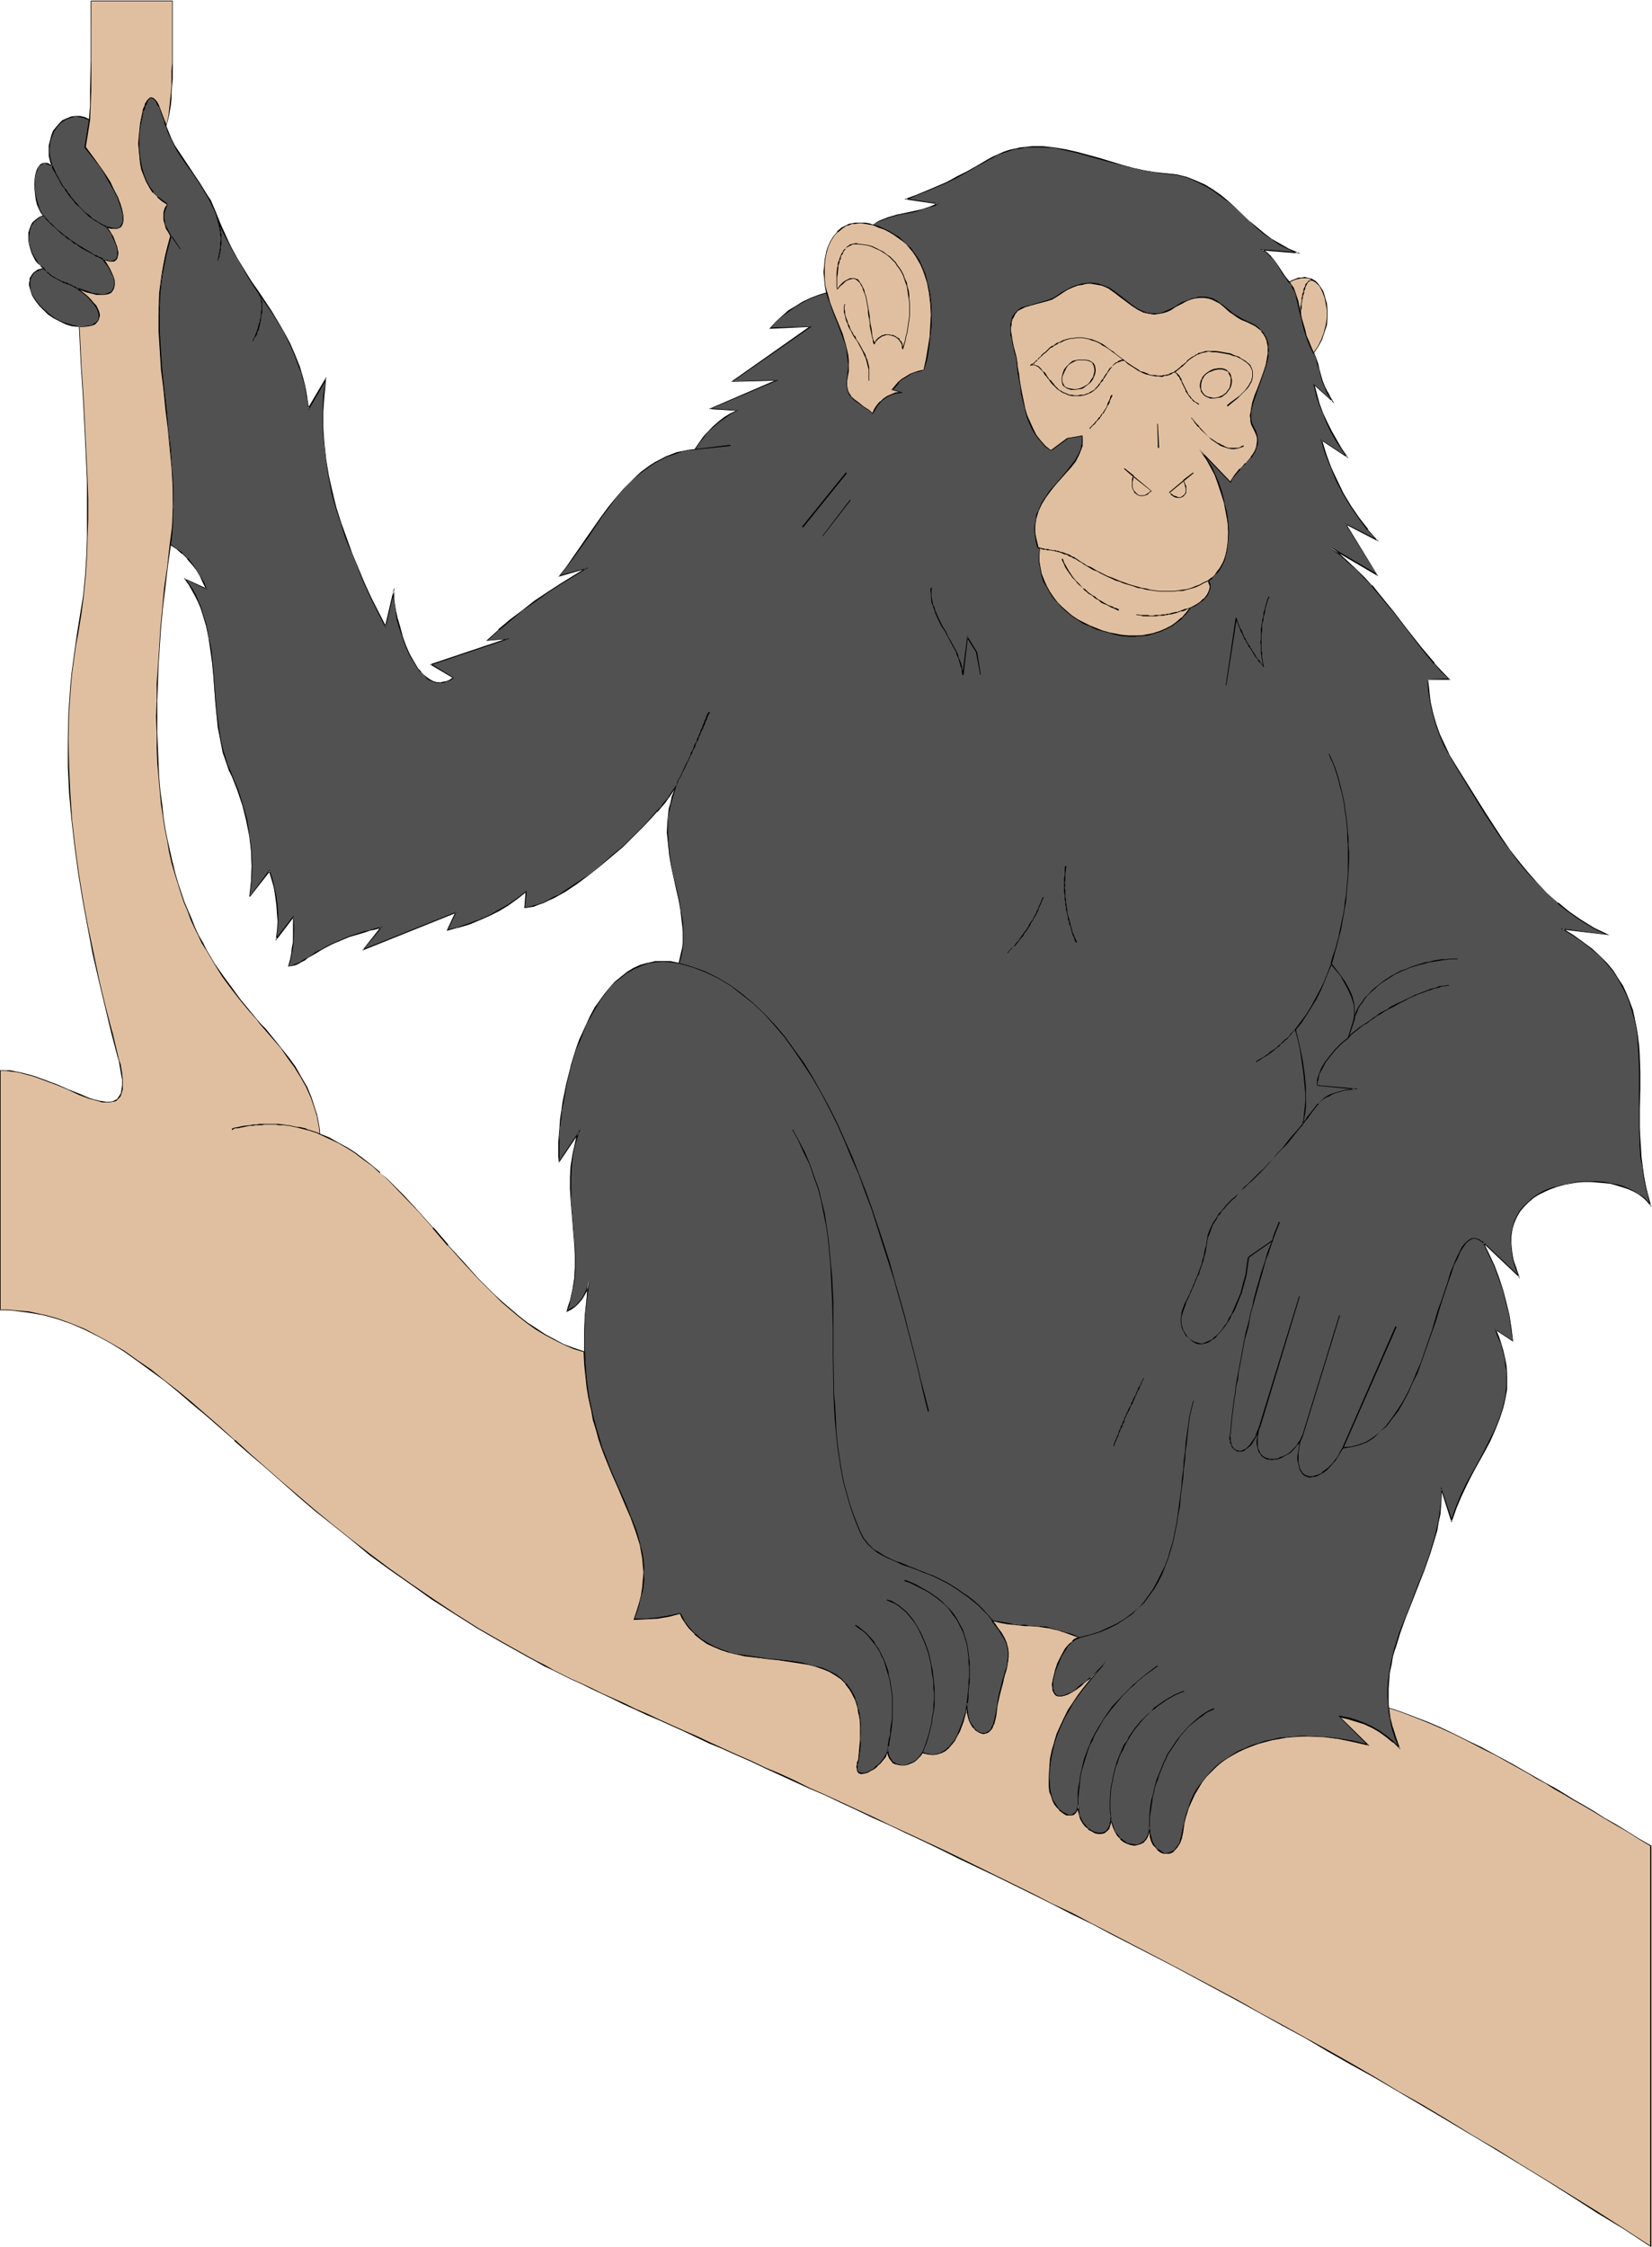 <svg xmlns="http://www.w3.org/2000/svg" fill-rule="evenodd" height="588.515" preserveAspectRatio="none" stroke-linecap="round" viewBox="0 0 2678 3642" width="432.792"><style>.brush1{fill:#515151}.pen1{stroke:none}.brush2{fill:#000}.brush3{fill:#e0bfa0}</style><path class="pen1 brush1" d="m1609 2628 5 5 3 5 4 5 3 4 4 9 4 8 2 7 1 7v7l-1 8-2 8-2 8-2 9-3 10-3 11-2 12-3 14-2 16-1 5-1 4-2 4-1 4-2 3-1 2-4 4-4 2-4 1h-5l-4-2-4-3-4-4-4-5-3-6-2-7-1-7-1-7 1-8-1 7-1 7-2 8-3 7-2 8-4 8-3 8-4 7-5 6-5 6-6 5-6 3-7 2-7 1h-8l-4-1-5-2-3 5-3 4-4 3-5 3-4 3-5 1-5 1h-9l-5-2-3-2-4-3-3-4-1-5-1-7v-7 6l-2 5-3 6-4 5-4 5-5 5-6 4-5 4-5 2-5 2h-4l-4-1-1-1-2-1v-2l-1-3v-6l1-4 1-4 2-11 1-11 1-11v-10l-1-18-1-8-1-8-1-7-2-7-2-7-3-6-6-10-7-9-8-8-9-7-9-5-11-5-11-4-12-3-12-2-13-2-26-3-13-2-13-1-27-4-13-3-12-3-13-3-11-5-11-6-11-7-10-8-9-9-4-6-3-6-4-6-3-6-19 4-18 3-19 1-20 1 6-16 5-15 3-14 2-15 1-13-1-13-1-14-2-12-3-14-4-12-5-13-5-13-11-27-12-27-13-30-6-15-5-16-6-17-5-18-5-19-4-19-3-21-3-21-2-23-1-24v-25l2-27 2-27 2-15 2-15-2 9-2 7-3 8-5 7-5 6-6 5-6 5-7 4 3-9 3-9 4-18 2-18 1-18v-36l-3-37-3-36-1-18v-19l1-18 2-18 4-18 3-10 4-9-32 48-1-9v-22l1-12 1-13 1-13 2-14 2-14 5-29 8-28 9-29 5-14 6-14 6-13 6-13 7-12 7-12 8-11 9-10 9-9 9-9 10-7 10-6 11-5 12-4 12-2 12-1 13 1 14 2 2-8 2-9 1-8 1-8v-18l-1-17-2-17-4-18-4-17-3-18-4-18-4-18-2-19-1-18 1-20 1-9 1-10 2-10 3-10 3-10 4-10-2 5-4 6-4 6-5 6-5 7-6 7-6 8-7 7-15 17-16 16-18 16-18 16-19 16-19 15-19 14-19 12-9 5-9 5-8 4-9 4-8 4-8 2-7 2-7 1 3-26-14 11-15 10-16 9-15 8-17 8-16 6-18 5-17 5 14-29-150 61 29-37-10 3-10 2-9 3-8 3-16 5-13 5-12 5-11 6-9 4-8 5-7 4-6 4-6 4-5 3-5 3-5 2-5 1-5 1 2-9 2-10 2-10 1-10 1-21v-20l-28 37 2-15v-27l-1-14-2-15-3-13-3-14-4-14-32 43 2-25 1-25-1-25-2-24-5-25-6-24-8-24-10-24-4-9-4-10-6-19-5-21-3-20-3-21-2-21-3-41-2-21-2-21-3-20-5-20-5-20-4-9-4-10-4-9-5-10-6-9-6-8 35 16-5-11-5-10-6-10-7-9-8-9-9-9-9-8-10-6 2-16 1-15 2-31-1-32-1-31-3-32-3-31-4-32-7-63-2-32-2-31v-32l2-30 1-16 2-15 3-16 3-15 4-15 5-15-4-6-4-7-2-6-2-7-1-7 1-7 2-6 4-7-9-5-8-7-7-7-6-8-5-9-4-9-3-10-2-11-2-10v-11l-1-11 1-11 1-11 1-10 2-10 3-9 1-5 2-4 1-3 1-3 2-3 1-2 2-2 3-1 3 1 2 2 3 4 2 4 2 5 5 11 3 11 2 5 1 4 4 10 5 10 5 10 5 9 12 18 12 18 12 18 12 18 5 10 9 18 3 10 5 12 5 12 11 21 10 20 11 19 12 17 11 17 22 33 11 17 9 17 10 17 8 19 7 19 3 11 4 10 2 11 3 12 1 12 2 13 28-49-3 27-1 26v27l1 26 3 26 5 25 5 26 7 25 7 26 9 25 9 24 10 25 11 24 11 24 23 46 13-58v9l1 5v6l2 12 3 14 4 14 4 14 6 15 6 13 6 13 8 11 4 5 4 5 4 4 5 3 4 2 5 2 5 1 5 1 5-1 5-1 5-3 6-3-36-22 123-41-32 2 18-17 20-16 19-15 20-15 20-14 21-14 42-25-43 12 11-15 11-16 23-32 23-33 11-16 13-15 13-15 13-14 14-13 15-11 8-5 17-8 18-7 10-2 10-2 10-2 6-10 7-10 8-8 8-9 9-7 9-7 10-6 11-6-43-2 106-46-71 1 126-89-65 3 10-10 10-10 11-8 11-8 12-7 12-6 13-5 13-4 5 17 7 17 13 33 6 17 2 9 2 8 1 9v18l-1 10-1 6v11l1 5 2 4 3 4 6 6 7 6 7 5 8 5 7 5 3-6 5-7 4-5 6-5 6-4 7-2 7-2 7-1-13-6 5-6 5-5 6-6 6-4 7-4 7-3 7-2 8-1 4-18 3-18 3-18 1-18 1-18-1-17-2-17-3-17-5-16-3-7-3-7-4-7-4-7-5-7-5-6-6-6-6-6-6-5-8-5-8-4-8-4-9-4-9-3 6-4 6-3 14-6 13-4 28-5 13-3 13-4 6-3 6-3-51-7 17-6 16-7 33-15 16-8 16-8 17-9 16-10 9-5 9-4 9-4 9-3 9-2 9-2 10-1 9-1h18l18 2 18 3 18 4 36 10 36 11 19 5 18 4 18 3 18 1 9 1 9 1 8 2 8 2 15 6 14 7 13 8 13 9 11 10 12 10 23 21 12 10 12 10 12 10 13 8 15 8 15 6-58-5 7 5 7 6 5 6 5 7 10 14 4 8 6 7 3 4 3 5 2 5 2 5 4 13 3 13 4 16 4 16 3 9 3 9 4 9 4 10 4 9 3 9 2 9 6 19 3 10 3 5 3 6 3 5 4 6-30-26 4 15 5 16 5 15 7 15 7 14 8 14 8 14 10 13-42-27 7 23 9 22 9 21 11 21 12 20 13 19 14 19 15 18-51-27 51 83-75-44 15 11 14 12 13 13 13 12 12 14 12 13 22 29 23 28 22 28 22 27 12 13 12 13h-35l2 18 3 19 4 18 5 18 6 17 7 16 8 17 9 15 50 81 26 39 13 19 15 18 15 19 15 17 16 16 17 16 19 14 19 14 20 12 22 11-72-9 17 10 16 11 14 11 13 12 11 11 10 12 9 13 7 13 6 12 6 13 4 14 4 14 2 13 3 14 1 15 1 14 1 30v91l1 31 1 16 2 15 3 16 3 16 3 15 5 16-5-6-7-6-7-6-8-4-9-4-9-4-10-3-10-2-10-2-12-1h-22l-11 1-11 1-11 2-11 3-10 4-10 4-9 5-9 6-8 6-7 8-6 8-5 8-5 10-3 10-1 11-1 12 1 12 3 14 2 7 2 7 3 7 3 8-59-56 10 19 8 19 8 20 6 20 6 20 4 20 4 21 2 21-28-19 5 12 4 12 4 11 2 12 2 11 1 10 1 10v10l-1 10-1 10-2 10-3 9-5 18-8 18-8 18-9 17-10 18-9 18-10 18-9 19-8 19-7 21-16-52-1 14v13l-2 14-2 13-3 13-3 13-8 26-10 25-9 26-11 25-10 25-9 26-8 25-3 13-3 13-2 13-2 13-1 14v13l1 13 1 14 3 13 3 14 5 14 5 14-10-9-10-9-12-8-12-7-12-6-13-5-14-4-13-3 46 47-24-6-24-4-24-4-24-1-12 1h-12l-12 1-12 2-12 3-11 2-11 3-11 4-10 4-11 5-9 5-10 6-9 7-8 7-8 7-8 9-7 9-7 9-6 11-5 10-4 12-4 12-4 13-2 14-1 5-1 4-2 8-4 7-4 4-4 4-4 2-5 1-5-1-4-2-5-3-4-4-3-5-3-6-3-6-1-8-1-8v8l-2 6-3 6-4 4-4 3-5 1-6 1-5-1-6-2-6-3-5-4-5-5-4-7-4-8-2-8-2-10 1 5-1 4v3l-1 4-2 5-3 4-4 3-5 1h-4l-6-1-5-2-5-4-5-4-4-6-4-6-2-7-2-8v-8l-1 5-1 4-3 4-3 2-3 1-4 1-4-1-4-2-4-3-4-3-4-4-3-5-3-6-3-7-2-7-1-9v-30l2-15 3-14 3-13 5-14 5-13 6-12 7-12 8-12 8-13 8-11 9-12 10-11 21-23-6 7-6 6-6 6-6 5-5 5-5 4-5 4-4 4-9 6-7 5-6 4-6 2-5 1h-4l-3-1-3-2-2-3-1-4-1-4v-10l1-5 3-12 5-13 6-12 6-11 4-4 3-5 4-3 4-3 4-2 3-1-11-5-10-4-9-3-8-2-8-2-7-1-13-2-14-1h-7l-8-1-10-1-10-1-12-2-13-2z"/><path class="pen1 brush2" d="m1608 2627 5 7 4 5 3 4 3 5 5 8 3 8 2 7 1 7v7l-1 8-1 8-2 8v-1l-3 9-3 10v1l-2 11-3 12-3 14-2 16-1 5-1 4-1 4-2 3-1 3-2 3-3 4v-1l-4 3h-9 1l-5-2-4-3-4-4h1l-4-5-3-5-2-7-1-7-1-7 1-8h-2l-1 7-1 7-2 7-2 8-3 8-3 8-4 7-4 8-5 6h1l-6 6v-1l-5 5-6 4-7 2-7 1-8-1-4-1-5-2-3 5-4 5 1-1-4 4-5 3-5 2-4 2-5 1h-5l-4-1-4-1-4-3v1l-4-4h1l-3-4-2-5v1l-1-7 1-7h-2v6-1l-2 6-2 5-4 6-5 5h1l-6 4-5 5-5 3-6 3-4 1h-4l-4-1-1-1v1l-1-2-1-2v1-9l1-4v1l1-5 2-11 1-11v-11l1-10-1-18-1-8-1-8-2-7-1-7-3-7-2-6-6-11-7-9h-1l-7-8-9-7-10-5-11-5-11-3-12-3-12-3-13-2-26-3-13-1-13-2-27-4-13-2-12-3-12-4-12-5-11-6-10-6-10-9v1l-9-10-4-5-4-6-3-6-4-7-19 4-18 3-19 2h-20l1 1 6-15 4-15v-1l4-14 2-15v-26l-2-14-2-12-3-14-4-13-4-12-5-13-11-27-12-27-13-30-6-16-6-16-5-16-5-18-5-19-4-19-4-21-2-21-2-23-1-24v-25l1-27 3-27 2-15 2-15h-2l-1 9v-1l-3 8-3 7-4 7-5 6-6 6-7 4-7 4 1 1 4-9 2-9 4-18 3-18 1-18v-18l-1-18-3-37-3-36v-37l1-18 2-18 4-18 3-9 5-15-35 53h1v-43l1-13 2-13 1-14 3-14 5-29 7-28 9-29 6-14 5-13 6-14 7-13 7-12 7-12 8-11 8-10 9-9 10-8 9-7-10 6-10 8-9 10-8 10-8 11-8 11-7 13-6 13-6 13-6 13-5 14-9 29v1l-7 28-6 29-2 14-2 14-1 13-1 13-1 12v22l1 11 33-49-1-1-4 9-2 9v1l-4 18-3 18-1 18v19l1 18 3 36 3 37 1 18v18l-1 18-3 18-4 18-3 9-3 10 8-4 7-5 6-6 5-6 4-7 4-7 2-8 2-9h-2l-2 15-1 15-3 27-1 27v49l2 23 3 21 3 21 5 19 4 19 5 18 6 17 6 16 6 16 12 29 13 28 11 26 5 13 4 13 4 13v-1l3 14 2 12 2 14v13l-1 13-2 15-3 14-4 15-6 17 20-1 19-1 18-3 19-5h-1l3 7 4 6 4 6 4 5 9 9v1l10 8 10 7 11 5 12 5 12 4h1l12 3 13 3 27 3 13 2 13 1 26 4 13 2 12 2 12 3 11 4 10 4 10 6 9 6 8 8h-1l7 9 6 11 3 6 2 6 2 7 2 7 1 8 1 8v28l-1 11-1 11-1 11-2 4v4l-1 3 1 3v3l1 2 1 1v1l2 1 4 1 4-1 5-1 5-3 6-3 5-4 5-5h1l4-6 4-5 3-6 1-5 1-6h-2v7l1 7 2 5 2 4 4 4 4 2 4 1h1l4 1h5l5-1 5-2 5-2 4-3 4-4 4-4 3-5-1 1 4 1h1l4 1 8 1 7-1h1l6-2 6-4 6-4v-1l5-5h1l4-7 4-7 4-8 3-7 3-8 2-8 2-8 2-7 1-7h-2v15l2 7v1l2 6 3 6 3 5 5 4 4 3 4 2 5 1 4-1 4-2 4-4 2-3 2-3 1-4 1-4 1-4 1-5 3-16 2-14 3-12 3-11 3-10 2-9 2-8 2-8v-15l-1-7-2-8-3-8-5-8-3-4-3-5-4-5-4-6-1 1-1-1z"/><path class="pen1 brush2" d="m1017 1577 11-6 11-5 11-4 12-2 12-1 13 1 14 2 3-9 2-9 1-8 1-8v-18l-1-17-3-17-3-18-4-17-4-18-4-18-3-18-2-19-1-18v-20l1-9 2-10 2-10v1l3-10 3-10 4-11h-1l-3 5-4 6-4 6-4 6-6 7-5 7-7 7-7 8-14 16-17 17-17 16-19 16-18 16-19 15-20 13-18 12-9 6-9 4-9 5-8 4-8 3-8 2-7 2-7 1 1 1 3-28-16 12-14 10-16 9-16 9-16 7-17 6-17 6-17 4 1 1 14-30-152 61 1 1 31-38-12 3-10 3-9 2-24 8-14 6-12 5-10 5-9 5-8 4-7 5-6 4-6 3-6 4-4 2-5 2-5 2-5 1v1l3-10 2-10 2-10 1-10 1-21-1-22-29 38 2 1 1-15 1-14v-13l-1-14-2-15-3-13-3-14-5-15-33 44h1l3-25 1-25-1-25-3-24-4-25v-1l-7-24-7-23-10-24-4-10-4-9-6-20v1l-5-21-3-20-3-21-2-21-3-41-2-21-2-21-4-20-4-20v-1l-6-19-3-10-4-9-4-10-5-9-6-9-6-9-1 1 36 17-5-12-6-10-6-10-7-10-7-9h-1l-8-8v-1l-10-7-10-7 1 1 2-16 1-15 1-31v-32l-2-31-2-32-4-31-3-32-7-63-2-32-2-31v-32l1-30 2-16 2-15 3-16 3-15 4-15 4-15-4-7-3-6-3-6-1-7-1-7 1-7v1l2-7 3-7-9-6-8-6-7-7h1l-6-8-5-9-4-10-3-10v1l-2-11-2-10-1-11v-22l1-11 2-10 2-10 2-9 2-5 1-4 2-3 1-3 1-3 1-2v1l3-3h-1 3l2 1 3 2 2 3 2 5 3 4 4 11 4 11 1 5 2 4 3 10 5 10 5 10 5 10 12 18 13 18 12 18 11 18 5 9 9 19 3 10 5 12 5 11 11 21 11 20 11 19 11 18 11 17 23 33 10 16 10 17 9 18 8 18 7 19 4 11 1-1-3-10-8-20-8-18-9-17-10-17-10-17-22-33-12-17-11-18-11-18-11-20-10-22-5-11-5-12-4-10-8-19-6-9-11-18-12-18-12-18-12-18-6-9-5-10-4-10-4-10-1-5-2-5-4-10-4-11-2-5-3-5-2-3-3-2-3-1h-3l-3 3-1 2-1 2-2 3-1 4-2 4-1 4v1l-2 9-2 10-2 10-1 11v22l1 11 1 10 2 11 4 10 4 10 5 8 5 9 8 7 7 6 9 6v-1l-4 6-2 7v14l2 7 3 7 3 6 4 6v-1l-5 15-4 16-3 15-2 16-2 15-2 16-1 30v32l1 31 3 32 6 63 4 32 3 31 3 32 2 31v32l-1 31-2 15-2 16 11 7 9 8v-1l9 9h-1l8 9 7 9 6 10 5 11 5 10 1-1-37-17 8 11 5 9 5 9 5 10 4 9 3 10 6 19 4 20 3 20 3 21 2 21 3 41 2 21 2 21 4 20 4 21 7 20 3 9 5 10 9 23 8 24 6 24 5 25 3 24 1 25-1 25-3 25h1l33-42h-2l4 13 4 14 2 13 2 15 1 14 1 13-1 14-2 17 29-38-1-1v41l-2 10-1 10-2 10v-1l-3 11 6-1 5-1 5-2 5-3 6-3 5-4 7-4 7-4 8-5 9-5 10-5 12-5 14-6 24-7 9-3h-1l10-2 11-3-2-1-30 38 152-61-1-1-14 30 18-5h1l17-5 17-7 16-7 16-8 15-9 15-11 14-11h-1l-2 26 7-1 7-1h1l7-3 9-3 8-4 9-4 9-5 9-5 18-12 19-14 19-15 19-16 19-16 17-17 16-16 15-16 7-8h1l6-7 6-7 5-7 5-7 4-6 3-5 3-6h-1l-4 10-4 10-2 10-3 10-1 10-1 9-1 20 2 18 2 19 3 18 4 18 4 18 4 17 3 18 2 17 2 17v18l-1 8-2 8-2 9-2 8h1l-14-3h-25l-12 3h-1l-11 3-11 5-10 6-10 8 10-6z"/><path class="pen1 brush2" d="m488 605 3 11v-1l3 11 2 12 2 12 2 15 29-50-1-1-4 27-1 26v27l2 26 3 26 4 25 5 26v1l7 25 8 25 8 25 10 24 10 25 10 24 11 24 24 48 14-60h-2v9l1 5 1 6 2 12 2 14 4 14 5 15 5 14 6 14 7 12 7 11 4 5 5 5 4 4 4 4 5 2 5 2 5 1h10l5-2 6-2 6-4-37-23v2l128-43-37 3v1l19-18v1l19-16 19-16 20-14 21-15 20-13 46-28-48 13 1 1 12-15 11-15 23-32 22-33 12-16 12-16 13-15 13-14 15-12 15-11 8-5 17-9 18-6h-1l10-3 10-2 10-1 7-11 7-9 7-9 9-8 8-7 10-7 10-7 12-6-45-3v1l110-47-75 2v1l129-90-68 2 1 1 9-10 10-9 11-8 11-8 12-7 12-6 13-5 13-4h-1l6 17 6 16 14 34 5 16 2 9 2 8 1 9 1 9-1 9-1 10-1 6v6l1 5 1 5 2 4 2 4 6 7 7 5 8 5 8 5 7 6 4-7 4-6 5-6 5-4 6-4 7-3 7-2 10-1-16-6 1 1 5-6 5-6h-1l6-5 7-4 6-4 7-3 8-2h-1l8-2 5-18 3-18 2-18 2-18v-35l-2-17-4-17-4-16-3-7-4-8-3-7-5-7-4-6-5-7h-1l-5-5-6-6-7-6-7-4-8-5-8-4-9-4-10-3v1l6-4 7-3 13-5 14-4h-1l28-5 13-4 13-4 7-2 7-4-53-8v2l17-7 17-7 33-14 16-8 16-9 16-9 16-9 9-5 9-5 9-3 9-3 10-3h-1l9-1 10-2h27l18 1 18 4 18 4 36 10 36 10 19 5 18 4 18 3 18 2 9 1 9 1 8 2 8 2 14 6 14 7 14 8 12 9 12 9 12 10 23 21 11 11 12 10 13 9 13 9 14 7 15 7 1-2-61-5 10 6 6 6 6 6-5-7-6-6-8-5v2l62 5-19-8-14-8-14-8-12-9-12-10-12-10-23-22-11-10-12-10-13-9-13-8-14-6-15-6-8-2-8-2-9-1-9-1-18-2-18-3-18-4-18-5-36-11-37-10-18-4-18-3-18-2h-18l-9 1-10 1-9 2-9 2-9 3-9 4-9 4-9 5-17 10-16 9-16 8-16 9-33 14-17 7-19 7 54 8v-2l-6 3-7 3-12 4-13 3-28 6-14 4-13 5-6 3-7 5 10 4 9 3 8 4 8 5 7 5 7 5 6 5 6 6h-1l5 6 5 7 4 7 4 7 3 7 3 8 5 15 3 17 2 17 1 17-1 18-1 18-3 18-3 18-4 18 1-1-8 1-7 3-7 3-7 3-6 5-6 5h-1l-5 6-5 7 14 5v-1l-7 1-8 2-6 3-6 4-6 4-5 6-4 6-4 7h1l-7-6-7-5-8-5-7-5-6-6-2-4-2-4-1-5-1-5v-6l1-6 2-10v-18l-2-9-1-8-2-9-6-17-13-33-7-17-6-17-13 4-13 5-13 6-11 7-12 7-10 9-10 9-11 12 66-3v-1l-128 90 73-2v-1l-109 47 46 3v-1l-11 5-10 6-9 7-9 8-8 8-8 9-7 10-7 10h1l-10 1-10 2-10 2-18 7-17 9-8 5-15 11-14 13-14 14-13 15-12 15-12 16-23 33-22 32-11 16-13 16 45-13-1-1-42 26-20 13-21 14-19 15-20 15-19 16v1l-20 18 34-3v-1l-125 42 37 22v-1l-5 4-5 2-5 1-5 1h-5l-5-1-4-2-5-3-4-3-5-4-4-4h1l-5-5-7-12-7-12-6-14-5-14-4-15-4-14v1l-3-14-2-12-1-6v-20l-15 64h2l-24-47-11-24-10-24-10-24-9-25-9-25-8-25-6-25-6-26-4-25-3-26-2-26v-27l2-26 3-30-30 51 2 1-2-13-2-12-2-12-3-11-3-11-1 1z"/><path class="pen1 brush2" d="m2065 422 5 7 9 15 5 7 5 7 4 4 2 5 3 5 2 6 3 12 3 13 4 16 4 17 3 8 3 9 4 10 5 9 4 9 2 9 3 9 5 19 4 10 2 5 3 6 4 6 3 6 1-1-31-28 4 17v1l5 15 6 15 6 15 7 15 8 14 9 14 9 13 1-1-43-28 7 24 9 22 9 22 11 21 12 20 13 19 14 19h1l15 17 1-1-53-27 52 84 1-1-75-44-1 2 15 11 13 12 14 12 12 13 13 13h-1l12 14 23 28 22 28 22 29 22 27h1l11 13 13 12v-1l-35 1 1 18 3 19 4 18 5 18 6 17 7 17 9 16 9 16 49 80 26 39 14 19 14 19 15 18 16 17 16 16 17 16v1l18 14 20 14 20 12 22 11v-1l-75-10 20 12 16 11 14 11 13 11 11 12 10 12 8 12 7 13 7 13 5 13 4 13 4 14 3 13 2 14 1 15 1 14 1 30v91l1 31 1 16 3 15 2 16 3 16 4 15v1l4 16 2-1-6-7-6-6-8-5-8-5-8-4-9-4-10-3h-1l-10-2-10-2-12-1h-22l-11 1-11 2-11 2-11 3-10 3-10 4-9 5-9 6-8 7-7 7-7 8-5 9-4 9-3 11-2 11v12l1 12 2 14 2 7 2 7 3 8 4 10v-4l-61-58 11 23 9 19 7 19 7 20 5 20 5 20 3 21 3 21h1l-30-20 5 14 5 11 3 12v-1l3 12 1 11 2 10v20l-1 10-1 10-2 10v-1l-2 9-6 19-7 17-9 18-9 18-9 17-10 18-10 18-9 19-8 20-7 20h2l-18-55v18l-1 13-2 14-2 13-3 13-3 12-8 27-9 25-10 25-10 26-10 25-10 26-8 25-3 13-3 13-2 13-2 13-1 14v13l1 13 1 14 3 13 3 14 5 15 6 14 1-1-10-10-11-9-11-8-12-7-13-6-13-5-13-4h-1l-15-3 47 48 1-1-24-6-24-4-24-2 24 3 24 5 26 6-48-48v1l13 3 13 4 13 5 13 6 12 6 11 8 11 9 12 12-7-17-4-14-4-14-2-13-2-14v-26l1-14 1-13 3-13 2-13 4-13v1l8-26 9-25 10-25 10-26 10-25 9-26 8-26 4-13 2-13 3-13 1-14 1-13v-14l-1 1 17 53 8-23 8-19 9-19 9-18 10-18 10-18 9-17 8-18 7-18 6-18 2-9 2-10 2-10v-30l-1-10-2-11-3-12-3-11-4-12-5-12-1 1 29 19-3-22-3-21-5-20-5-20-7-21-7-19-9-19-9-19-1 1 58 55h1l-3-8-2-7-3-8-2-6-2-14-1-12v-12l2-11 3-10 4-9 5-9 7-8 7-7 8-7 8-5 10-5 9-4 11-4 11-3h-1l11-2 11-2 11-1h11l11 1 12 1 10 1 10 3 10 3 9 3 9 4 8 5 7 5 6 6 7 9-5-19-4-15-3-16-2-16-2-15-1-16-2-31v-31l1-31v-29l-1-30-1-14-2-15-2-14-3-13v-1l-3-14-5-13-5-13-6-13-8-12-8-13-10-12-12-12-12-11-15-11-15-11-18-11v2l76 9-25-12-21-13-19-13-18-15v1l-18-16-16-17-15-17-15-18-14-18-13-19-26-40-50-80-9-15-8-17-8-17-6-17-5-17-4-18-2-19-2-18-1 1h37l-14-14-12-13h1l-23-27-22-28-22-29-23-28-11-14h-1l-12-13-13-13-13-12-14-13-14-11-1 2 77 45-52-85-1 1 54 28-18-20h1l-15-19-13-19-12-20-10-21-10-21-8-22-7-23-1 1 44 29-11-16-8-14-8-14-7-14-7-15-6-16-4-15-4-15h-1l33 30-6-10-3-6-3-5-3-6-4-10-5-18-2-9-3-9-4-10-4-9-4-9-4-9-2-9-5-17v1l-3-16-3-13v-1l-4-12-2-6-2-5-3-4-3-5-6-7-5-7-9-14-5-7-6-7 5 7z"/><path class="pen1 brush2" d="m2170 2818-24-3-24-1h-12l-12 1-12 1-12 1-12 3-11 2-11 4-11 3-11 5-10 4-10 6-9 6-9 6-9 7-8 8-8 9-7 9-6 9-6 10-5 11-5 12-4 12-3 13-3 14v5-1l-2 5-2 8-3 6-4 5-4 4v-1l-5 2h1l-5 1h-5l-4-3-4-3v1l-5-4h1l-4-5-3-6-2-7v1l-1-8-1-8h-1l-1 8-2 6-3 5h1l-4 5v-1l-5 3-5 2h1-6l-5-1-6-1-6-4-5-4v1l-4-6-5-6-3-8-3-9v1l-1-10h-1v9l-1 3v4-1l-3 6-3 4h1l-4 2-5 1h-4l-6-1h1l-5-2-6-4v1l-4-5-4-5-4-6-3-7-1-8-1-8h-1l-1 5-1 4-2 3-3 2-3 2h-4l-4-1h1l-4-2-4-2-4-4v1l-4-5-3-5-4-6-2-6-2-8v1l-1-9-1-15 1-15 2-15 3-14 3-13 5-14 5-12 6-13 7-12 7-12 8-12 9-12 9-11 10-12 20-23v-1l-13 14-5 5-6 6-5 5v-1l-5 5-5 4-5 3-8 7-7 5-7 3-5 2-5 1h-4l-3-1-2-2-2-3-1-3-1-4v-10l1-5 3-12 5-12 5-12 7-11 3-5 4-4 3-4v1l4-3 4-2 5-2-13-6-10-3-9-3-8-2-7-2h-1l-7-2-13-1-14-1-7-1h-8l-10-1-10-2-12-2-14-2 1 1 13 3 12 2 10 1 10 1 8 1h7l14 1 13 2 7 1 7 2h1l8 2h-1l9 3 11 4 11 4v-1l-4 1-4 2-3 3v1l-4 3-4 4-4 5-6 11-6 12-4 12v1l-3 12-1 5-1 5 1 5v4l2 4 2 3 2 2 4 1h4l5-1 6-2 6-3 8-5 8-6 4-4 5-4 6-4v-1l5-5 5-5 6-6 12-13v-1l-21 24-10 11-9 11-9 12-8 12-8 12-6 12-6 13-6 13-4 13v1l-4 13-3 14-1 15-1 15v15l1 9 3 7 2 7 3 6 4 5 4 4v1l4 3 4 3 4 2h8l4-1 3-3 2-3 2-5v-5h-1v8l2 8 3 7 3 7 5 5 5 4v1l5 3 5 3 6 1h4l5-1 4-3 4-4 2-6 1-4v-12h-1l1 10 3 9 3 7 4 7 5 5 6 5 5 3 6 2h1l5 1 6-1 5-2 4-2 5-5 2-5 2-7 1-8h-1v8l2 8 2 7 3 6 3 4 5 4v1l4 3 5 2h10l5-2 4-4 4-5 3-6 3-8 1-5 1-5 2-14 3-13v1l4-13 5-11 5-11 6-10 6-10 8-9 7-8 8-8 9-7 9-6 9-6 10-5 10-5 11-4 11-4 11-3h-1l11-3 12-2 12-2 12-1 12-1h12l24 1 24 2z"/><path class="pen1 brush1" d="m2111 1823 3-9 1-10 1-9 1-11v-10l-1-11-2-22-3-21-4-20-2-9-1-8-2-8-2-6 9-12 9-12 8-13 7-13 7-13 6-14 7-15 5-15 15 20 7 11 6 10 5 12 3 12 1 6 1 6v7l-1 7-10 29-10 10-10 9-9 11-7 9-6 10-4 10-3 10-1 4v5l61 5-9 1-8 2-7 2-7 1-6 3-5 2-5 3-4 3-8 7-8 9-4 6-4 5-2 3-3 4-5 7z"/><path class="pen1 brush2" d="m2111 1822 1 1 2-9 2-10 1-9v-32l-2-22-3-21-4-20-2-9-2-8-2-8-1-6 9-11 8-12 8-13 8-13 7-14 6-14 6-15 6-14h-2l16 19 6 11 6 11 5 11 4 12 1 6v13l-1 7-9 29-11 9-10 10-8 10-8 10-6 10-4 10-3 9v10l61 6v-2l-9 2-8 1-7 2-7 2-6 2-5 2-5 3-4 3-8 8h-1l-7 9-4 5-5 6-2 3-2 3-5 7-1 4 7-10 3-3 2-3 4-6 4-5 8-10h-1l8-7 5-3 5-2 5-3 5-2 7-2 7-2 8-1 15-2-67-6 1 1v-5l1-4 2-10 5-9 5-10 8-10 8-10 10-10 11-9 10-30v-20l-1-6v-1l-3-12-5-11-6-11-7-10-16-21-6 16-6 15-7 14-7 13-7 13-8 13-9 12-9 12 2 6v1l2 7 2 8 2 9 3 20 3 21 2 22 1 11v10l-1 11-1 9-1 10-3 12 1-4z"/><path class="pen1 brush1" d="m1929 986-6 8-8 8-7 7-9 5-9 5-9 4-10 3-10 3-10 1-11 1h-10l-11-1-11-2-10-2-11-3-10-4-10-4-10-5-10-6-9-6-8-6-8-7-7-8-7-8-6-9-6-9-4-10-3-9-3-11-1-10-1-11 1-11-2-2-1-1v-1l-2-8-1-8-1-7v-14l1-7 2-7 2-6 6-12 6-11 8-10 9-10 16-19 8-9 7-10 6-9 4-10 1-5 1-6v-5l-1-6-24 5-26 19-10-7-8-9-6-9-6-10-5-11-4-11-4-11-2-12-5-23-1-11-2-10-1-10-1-9-2-8-1-6-3-9-1-8-2-7-1-6-1-6v-6l1-5 1-4 1-4 1-4 4-6 4-4 6-4 6-3 7-2 14-3 15-4 7-3 7-4 9-6 9-5 9-4 8-3 7-2 7-2h14l6 2 6 1 5 2 5 3 10 7 10 7 19 14 9 6 5 3 5 2 5 2 6 1h5l6-1 7-1 6-2 8-3 7-4 6-4 6-3 5-2 5-3 5-1 4-2 9-1h7l7 1 6 2 6 3 6 4 5 4 12 9 6 5 6 4 7 4 8 4 8 3 6 4 6 4 4 4 4 5 2 4 2 5 2 5 1 6v11l-1 6-3 12-3 12-10 25-4 12-4 12-3 11-1 11v4l1 5 1 5 2 4 4 7 2 7 1 7v6l-1 6-3 6-3 5-3 5-9 10-9 9-9 10-3 5-3 6-51-53 3 4 3 4 6 9 7 12 6 12 6 15 5 15 5 16 3 16 2 16 1 16v16l-1 8-2 7-1 7-3 7-3 7-3 6-4 6-4 5-6 5-5 4 1 3 1 3v7l-1 5-4 6-5 6-6 5-7 5-9 5z"/><path class="pen1 brush2" d="m1929 985-7 9-7 8v-1l-8 7-8 6-9 5-10 4-9 3-10 2-10 2h-21l-11-1-11-2-10-2-10-3-11-4-10-4-10-5-9-5-9-6-9-7-8-7-7-7-6-9-7-9-5-9-4-9-4-10v1l-2-11-2-10v-11l1-12-3-1h1l-1-1v-1l-2-8-2-8-1-7v-8l1-6 1-7 2-7 2-6 5-11 7-11 8-11 8-10 17-19 8-9 7-9 5-10 4-10 2-5v-17l-25 4-27 19h1l-9-7v1l-8-9-7-9-5-10-5-11-5-11-3-11-3-12-4-23-2-11-1-10-2-10-1-9-1-8-2-7-2-8-2-8-1-7-1-6-1-6v-6l1-5v-4l1-4 2-3 3-6 4-5 6-3 6-3 7-2 14-4 15-4 7-2 7-4 10-6 9-6 8-4 8-3 8-2h-1l7-1h14l6 1h-1l6 2 6 2 5 3 10 6 9 7 19 15 10 6 5 3 5 2 5 1 6 1 5 1 6-1 7-1 7-2 7-3 7-5 6-3 6-3 5-3 5-2 5-2 5-1h-1l9-1h7l7 1 6 2 6 3 6 3 5 4 11 10 6 4 7 5 7 4 8 3 8 4 6 3 5 4 5 4h-1l4 5 3 5 2 5 1 5v-1l1 6v11l-1 6-2 12v-1l-4 13-9 25-5 12-4 11v1l-2 11-2 11 1 4v5l1 5 2 4 4 8 3 7v-1l1 7-1 6-1 6-2 5-3 6-4 5h1l-9 9-9 10h-1l-8 10-4 5-3 5h1l-51-52-1 1 3 3 3 4 7 10 6 11 7 13 5 14 5 15 5 16 3 16 3 16 1 16-1 16-1 8-1 7-2 7-2 7-3 6-4 7-4 5-4 6-5 5v-1l-6 5 1 4 1 3v-1l1 3v4-1l-2 6-3 6-5 6v-1l-6 6-8 5-8 4v1l9-4 7-5 7-5v-1l5-5 3-6 2-6v-7l-1-3-2-3v1l6-4v-1l5-5 5-5 4-6 3-6 3-6 2-8 2-7 1-7 1-8 1-16-1-16-2-16-4-16v-1l-4-16-5-15-6-14-6-13-7-11-6-10-4-4-3-3-1 1 52 53 3-6 4-6 9-10h-1l9-9 9-10h1l3-5 3-5 2-5 2-7v-6l-1-7-2-7-4-8-2-4v1l-1-5-1-5v-4l1-11 3-11 4-12 4-12 9-24 4-13 3-12v-6l1-6-1-5v-6l-2-5-2-5-3-5-3-4h-1l-4-5-5-4-7-4-7-3-8-4-7-4-7-4-6-5-11-9-6-4-5-4-6-3-7-2-7-1h-7l-9 2-4 1-5 2-5 2-6 2-5 3-6 4-8 4-7 3-7 3h1l-7 1h-11l-6-1-5-2-5-2-5-2-9-6-19-15-9-7-10-7-6-2-5-2-6-2-6-1-7-1-7 1-7 1-8 2-8 3-8 4-9 5-10 7-6 3-8 3-14 4-14 4h-1l-7 2-6 2-5 4-5 5-4 6-1 3v1l-1 4-1 4v17l2 6 1 7 2 8v1l2 8 2 6 1 8 1 9 1 10 2 10 2 11 4 23 3 12 3 12 4 11 5 10 6 10 7 10 8 8v1l10 7 27-20h-1l24-4v-1 11l-1 6-1 5-4 9-6 10-7 9-7 9-17 20-9 10-7 10-7 11-5 12-3 6-1 7-1 7-1 6v8l1 7 1 8 2 8v1l1 1 1 1 2 1-1 11v11l2 10 2 11 3 10 5 9 5 9 6 9 7 8 8 8 8 7 8 7 9 6 9 6 10 4 11 5 10 3 10 3h1l10 3 11 2 11 1h10l11-1 10-1 10-3 10-3 9-4 10-5 8-6 8-6v-1l7-7 7-9h-1v-1z"/><path class="pen1 brush1" d="m1919 779 2 5 1 4 1 4v3l-1 3-2 5-2 2-2 1h-8l-3-1-3-2-3-2-3-3 23-19z"/><path class="pen1 brush2" d="m1919 780-1-1 2 5 1 4 1 4v6l-3 5v-1l-2 2-2 1h1l-3 1h-3l-2-1-3-1-3-1-3-3v1l-3-3v1l23-19v-2l-24 20 3 3v1l3 2 3 2 4 1h5l3-1 2-1 2-2 3-4v-11l-2-4-2-6v2z"/><path class="pen1 brush1" d="m1866 796-3 3-3 2-3 2h-3l-3 1-3-1-3-1-3-1-2-3-2-2-1-3-1-4-1-4v-4l1-5 2-5 28 25z"/><path class="pen1 brush2" d="M1866 796v-1l-3 3-3 2-3 2-3 1h-6l-3-2-2-1-3-2h1l-2-3-2-3-1-3v-8l1-5 1-4h-1l29 24h1l-30-26-2 6v13l1 4 2 3 1 3 3 2 3 2 3 1h6l3-1 3-1 3-3 4-3h-1z"/><path class="pen1 brush1" d="M1968 645h-6l-5-2-3-2-4-3-2-3-1-4-1-4v-4l1-4 2-5 2-4 3-3 5-3 4-3 6-2 6-1h6l4 1 4 2 3 3 2 3 1 4 1 5v4l-1 5-2 4-2 5-3 3-4 4-5 2-5 2h-6z"/><path class="pen1 brush2" d="m1968 645-6-1h1l-5-1-4-2-3-3-2-3-2-4v-8l1-4 1-4 3-4h-1l4-4 4-3 5-2 5-2 6-1h6l4 1 4 2v-1l3 3h-1l2 4 2 4v-1 9l-1 5-1 4-3 4-3 4-4 3-4 2-5 2-6 1v1l6-1 6-1 4-3 4-3 3-4 3-4 2-5 1-5v-4l-1-5-1-4-2-3-4-4-4-2-4-1h-6l-7 1-5 2-5 3-4 3-4 4-2 4-2 4v1l-1 4v4l1 4 1 4 3 4 3 3 4 2 5 2h6v-1z"/><path class="pen1 brush1" d="m1749 630-7 1h-6l-5-1-4-2-3-3-2-4v-13l2-4 2-4 3-5 3-3 3-3 4-3 4-1 5-1 4-1h7l6 1 4 3 4 3 2 3 1 5v4l-1 5-2 4-3 5-3 4-4 4-4 3-5 2-5 1z"/><path class="pen1 brush2" d="m1749 630-7 1-6-1-5-1-4-2-3-3h1l-2-3-1-4v-4l1-5v1l2-5 2-4 2-4 3-4 4-3 4-2 4-2h-1l5-1h11l6 1h-1l5 2 3 3 2 3 1 5v4l-1 5v-1l-2 5-2 4-4 5h1l-4 3-4 3-5 2-5 2 1 1 5-1 4-3 5-3 4-4 3-4 3-4 1-5 1-5v-4l-1-5-2-4-3-3-5-2-6-1h-11l-5 1-4 1-4 3-3 3-4 4-3 4-2 5-1 4-1 5v4l1 5 1 3 4 3 3 2 6 2h6l7-1h1l-1-1z"/><path class="pen1 brush1" d="m124 466 8 6 8 6 6 6 5 6 4 5 3 6 2 5 1 5v4l-1 4-3 3-3 3-5 2-6 2h-15l-10-1-11-3-10-4-10-6-8-6-9-7-7-8-6-8-4-8-3-8-2-8v-7l1-3 1-4 2-3 3-2 3-3 3-2 5-2 4-1-4-4-4-5-4-5-4-5-2-7-3-6-1-7-1-6-1-7 1-6 1-6 3-5 3-5 4-5 6-3 6-3-3-5-3-6-3-7-2-8-2-8v-9l-1-8 1-8 1-7 1-7 3-5 3-4 2-2 2-1h7l3 1 3 2 3 2-3-9-2-8-1-9 1-8 1-8 3-8 3-7 4-7 5-5 6-5 6-4 7-2 7-1h8l8 2 8 4-8 44 12 14 10 15 10 14 8 13 7 13 6 12 4 10 3 10 2 9v10l-1 3-1 3-1 2-2 1-2 1-3 1-2 1-7-1-4-1-4-2 2 3 3 4 3 5 3 5 4 11 2 5 1 5v10l-1 4-2 2-4 2h-10l-3-2-4-1 4 5 4 5 3 5 2 5 2 4 2 4 1 4 1 3v11l-3 4-3 4-4 2-6 1-6 1-7-1-8-1-8-3-8-3-9-4z"/><path class="pen1 brush2" d="m119 464 13 9 7 6 7 6h-1l5 5 5 6 3 5 2 5v9l-1 4-3 3h1l-4 2-4 3-6 1-7 1h-8l-10-2-10-3-11-4-9-5-9-7-8-7-7-7-6-8-5-8-3-8-1-8v-7l1-3 1-3 2-3 2-3 3-2 4-2 4-2 6-2-6-5v1l-4-5-3-5-4-6-3-6-2-6-2-7-1-6v-7l1-6 1-6v1l2-6 4-5h-1l5-4 5-4 7-3-4-6-3-6-2-7-2-7-2-8-1-9v-16l1-7 2-7v1l2-6 3-4v1l2-2 2-1 2-1h2l3 1 2 1 3 1 5 3-3-10-2-8-1-9 1-8 1-8 3-8 3-7 4-6 5-6 5-4 7-4 6-2 7-2 8 1 8 2h-1l8 3-8 44 12 15 11 14 9 14 8 14 7 12 6 12 4 11 3 9 2 9v10l-1 3-1 2-1 2-1 2-2 1-3 1h-2l-7-1-4-1-7-2 5 5 3 4 2 4 3 5 5 11 1 5 1 5 1 5-1 5-1 3-2 3-3 1-4 1h-3l-3-1h1l-4-1-6-2 5 7 4 5 3 4 2 5 2 4 2 4 1 4 1 3 1 6-1 5-2 4-3 3-5 2h1l-6 2h-6l-7-1-8-1h1l-8-3-9-3-14-5 5 3 8 4 9 3 8 2 8 2h13l6-1 4-3 4-3 2-4 1-6v-6l-1-4-2-3-1-4-2-5-3-4-3-5-3-5-4-5-1 1 3 1 4 1 3 1h8l3-2 3-3 1-4v-10l-1-5-2-6-4-11-3-5-3-4-3-4-3-3-1 1 5 2 4 1h9l3-1 2-1 2-2 2-2 1-2v-4l1-3-1-7-1-9-3-10-5-11-5-11-7-13-9-14-9-13-11-15-11-15v1l7-45-8-4-8-2h-8l-7 1-7 3-7 3-5 5-5 6-5 6-3 8-2 8-2 8v17l2 8v1l3 8 1-1-3-2-3-2-3-1h-5l-3 1-2 1-2 2-3 4-2 5-2 7-1 7v16l1 9 1 8 2 8 3 7 3 6 4 5v-1l-7 3-5 4-5 4-3 5-2 6-2 6v13l1 6 2 7 2 7 3 6 3 6 4 5 5 4v1l4 3v-1l-5 2-4 1-4 3-3 2-2 3-2 3-2 3v4l-1 4v3l2 8 3 9 5 8 6 8 7 7 8 8 9 6 10 5 10 5 10 3h1l10 1h8l7-1 6-1 5-2 3-3 3-4 1-4 1-4-1-5-2-6-3-5-4-5-5-6h-1l-6-6-7-6-9-6v1l-5-3z"/><path class="pen1 brush2" d="m173 367-4-2-4-2-7-4-3-2-4-2-3-3-3-3-7-5-3-3-3-3-3-3-5-6-3-3-3-4-3-3-2-4-3-3-2-4-3-3-3-4-4-7-2-4-2-4-2-3-2-4-1-3-2-4-1-3-2 1 1 3 2 4 2 3 2 4 2 3 2 4 2 4 4 7 3 3 2 4 3 4 2 3 3 4 3 3 3 4 2 3 7 6 3 3 3 3 3 3 3 3 3 3 3 2 4 3 3 2 4 2 6 4 4 2 4 2 1-1zM70 350l2 2 2 3 6 6 2 2 3 3 3 2 5 5 3 3 6 5 3 2 3 3 3 2 4 2 2 2 3 3 4 1 3 3 3 2 3 2 4 2 3 2 3 1 3 2 4 2 3 2 3 2 4 1 3 2 4 2v-2l-4-2-3-1-3-2-4-1-3-2-3-2-3-2-4-2-3-2-3-2-4-2-3-2-3-2-3-2-3-2-3-2-3-2-3-3-4-2-2-2-6-5-3-2-5-5-3-3-3-3-3-2-2-3-2-2-3-3-2-3-1 1zm54 116-2-1-1-1h-2l-1-1-2-1-1-1h-2l-1-1-2-1-2-1h-2l-2-1-2-1h-2l-1-1-2-1-2-1-2-1-2-1-3-2-2-1-2-1-1-1-2-2-2-1-1-2h-2l-1-2-2-2-1-2-1-1-1 1 1 1 1 2 2 1 2 2 1 2 2 1 1 1 2 2 2 1 1 1 2 1 4 2 2 1 1 1 3 1 1 1 2 1 2 1 1 1h2l2 1 2 1h2l2 1 1 1h2l1 1 2 1h2l1 1 2 1v-1zm154-82 14 20h1l-14-21-1 1zm76 39v-3l1-2 1-3v-2l1-3v-2l1-2v-7l1-2v-17l-1-4v-4l-1-2v-2l-1-7-1-1v-2l-1-2v-2l-2 1v-1 2l1 2v2l1 2 1 6 1 2v4l1 2v6l1 2v6l-1 2v9l-1 5v2l-1 2v3l-1 2v2l-1 3v3-1l1 1zm66 54v1l1 2 1 1 1 4v4l1 3v10l-1 3v8l-1 3-1 3v2l-1 3-1 3-2 8-1 2-1 3-2 5-1 2-3 6h1l3-6 2-2 2-4v-3l2-2 2-9 1-3v-3l1-2v-3l1-3v-3l1-3v-18l-1-2v-2l-1-4v-2l-1-1v-1h-2zm707 252 57-6v-2l-57 7v1zm244 37-71 88 2 1 71-88-2-1zm-37 103 45-58-1-1-45 59h1zm175 84-1 4 1 5v5l1 10 2 4 1 4 2 5 1 4 6 13 4 8 6 9 2 4 2 4 5 9 2 4 5 9 2 4 1 4 2 4 3 10 1 4 2 4v5l1 5h2l-1-5-1-5-1-5-1-4-4-9-1-5-2-4-2-4-5-9-2-4-5-8-2-5-2-4-5-8-4-8-6-13-2-5-1-4-2-4-1-4-2-10v-10l1-4h-2z"/><path class="pen1 brush2" d="m1562 1094 7-61h-2l15 24 7 37h1l-6-37-16-26-8 63h2zm426 17 17-109h-2l-16 109h1z"/><path class="pen1 brush2" d="M2003 1002v2l1 3 2 2 1 3 1 3 1 2 1 3 1 3 1 2 2 3 1 3 1 2 1 3 2 2 1 3 2 2 1 3 1 2 2 2 2 3 1 2 2 3 1 2 2 3 1 2 2 2 2 2 1 3 2 2 4 4 2 3h1l-2-3-4-4-1-3-2-2-2-2-2-3-1-2-2-3-1-2-2-2-1-3-2-2-1-3-2-2-1-2-2-3-1-2-1-3-2-2-1-3-1-3-1-2-1-3-2-3-1-2-1-3-1-2-1-3-1-2-1-3v-2h-2z"/><path class="pen1 brush2" d="m2049 1081-2-8v-3l-1-4v-7l-1-4v-28l1-4v-11l1-3 1-4v-3l1-4 1-3 1-4v-3l2-7 1-3 1-4 1-3 2-3-1-1-2 3-1 3-1 4-1 3-2 8-1 3-1 4v3l-1 4-1 3v4l-1 3v4l-1 3v18l-1 4 1 4v14l1 4v3l1 4v3l2 8h1zm105 141 3 8 4 8 3 9 3 9 3 10 2 9 3 10 2 10 2 10 1 10 2 11 1 11 1 11v11l1 11v45l-1 12-1 11-1 12-2 12-1 11-2 11-5 23-2 11-3 11-3 11-4 11-3 11 2 1 3-11 3-11 3-11 3-12 3-11 4-23 2-11 2-11 1-12 1-12 1-11 1-12 1-23v-11l-1-11v-11l-1-11-1-11-1-11-2-11-1-10-2-10-2-10-3-11-2-9-3-10-3-9-3-8-4-9-3-7h-1zm-55 446h1l-4 4-2 2-2 2-1 2-2 2-4 4-2 1-2 2-2 2-4 4-4 3-1 2-2 1-4 3-3 2-2 1-2 2-2 2-2 1-4 3-2 1-5 3-4 2-2 2 1 1 2-2 4-2 4-3 2-1 5-3 2-1 2-2 2-1 2-2 2-1 4-4 2-1 2-2 2-1 2-3 4-3 2-2 2-2 2-1 3-4 2-2 2-2 1-2 2-2 4-4h1l-2-1zm-353-141-2-4-2-4-1-3-2-4-1-4-1-4-1-3-1-4-1-4-1-4-1-3-1-4-1-4v-4l-1-4v-3l-1-4v-5l-1-4v-11l-1-4 1-4-1-4 1-4v-12l1-4v-4l1-3h-2v-1l-1 4v12l-1 4v24l1 4v7l1 5v4l1 3v4l1 4 1 4 1 4v4l2 4v4l2 3 1 4 1 4 1 4 1 3 2 4 1 4 2 4 2-1zm-55-73-2 3-2 6-3 6-1 4-2 3-1 3-3 6-2 3-1 3-2 2-2 3-2 3-1 3-2 3-2 3-4 5-2 3-2 3-2 2-2 4-2 2-2 2-4 6-3 2-3 3-2 2-2 3h1l2-3 2-2 3-3 2-2 3-2 2-3 2-2 2-3 2-3 3-3 2-2 1-3 4-5 2-3 2-3 2-3 1-3 2-3 2-3 1-3 2-2 3-6 2-4 1-3 1-3 3-6 2-6 2-3-1-1zm-593-183 1-4 2-4 2-3 2-4 1-3 4-7 3-7 2-4 5-11 2-3 1-4 2-3 2-4 1-4 2-4 2-3 1-4 2-4 1-3 2-4 2-4 1-3 2-4 1-4 2-3 1-4 2-4 2-3-2-1-2 3-2 4-1 4-2 3-1 4-2 4-1 4-2 3-1 4-2 4-1 3-2 4-1 4-2 3-2 4-1 4-2 4-2 3-1 4-5 11-2 3-3 7-4 8-1 3-2 4-2 3-2 4-1 4h1zm3 291h-1l22 6 21 8 21 10 20 12 18 14 19 15 17 16 17 19 17 20 15 21 15 22 15 23 14 24 13 25 13 26 12 27 11 27 12 27 10 28 11 29 18 57 9 28 9 28 8 29 8 28 14 54 7 27 6 26 6 26 6 24h2l-6-24-7-26-6-26-7-27-7-27-7-28-8-28-8-28-8-29-9-28-19-57-10-28-11-28-11-28-12-27-12-27-13-26-13-24-14-25-14-23-16-22-15-21-16-19-18-19-18-17-18-15-19-14-20-12-20-10-22-8-21-6v1z"/><path class="pen1 brush2" d="m1284 1831 10 18 9 20 9 18 7 21 7 19 5 20 4 20 4 20 3 20 2 21 2 21 1 21 1 20 1 21 1 43v41l1 63 1 22 1 20 2 21 2 21 3 20 3 20 4 21 11 39 7 20 8 20 1-1-8-20-7-19-11-39-4-21-3-20-3-20-2-21-1-21-1-20-2-22-1-63v-84l-1-21-1-20-2-21-2-21-2-21-3-20-3-20-5-20-5-21-7-19-7-20-8-19-10-19-10-18h-1z"/><path class="pen1 brush2" d="m1393 2482 3 6 3 6 4 5 4 5 10 9 5 4 11 6 6 3 7 3 7 3 6 3 7 3 7 2 8 3 8 3 7 3 8 3 8 3 8 4 8 4 8 4 8 5 8 5 8 6 9 6 16 13 8 8 8 8 8 10 1-1-8-9-8-9-8-8-8-7-9-7-8-5-8-6-8-5-8-5-8-4-8-4-8-4-9-3-7-3-8-3-7-3-8-3-7-3-7-3-7-2-7-3-6-3-6-3-11-7-6-3-9-9-4-5-4-5-3-6-3-6-1 1zm73 81 9 3 8 4 16 8 7 4 7 5 6 4 6 5 6 5 5 5 4 5 4 6 4 5 4 6 3 6 3 6 3 6 2 6 2 7 2 6 1 7 1 7 1 8v8l1 7v16l-1 8v8l-1 9-1 9-1 9h2l1-9v-9l1-9 1-8v-31l-1-8-1-8-1-7-1-7-2-7-2-6-2-7-2-5-4-7-3-6-3-5-4-6-5-6-5-5-5-5-5-5-6-5-6-4-7-5-7-4-16-9-9-4-8-3-1 2zm30 278 3-8 3-7 5-17 2-9 2-8 1-9 2-10 1-9v-28l-1-10-2-18-2-9-4-19-3-9-3-8-7-16-4-7-4-7-5-8-5-6-5-6-6-5-6-5-6-4-7-4-7-2-1 1 7 3 7 3 6 4 6 5 6 5 5 6 5 6 5 7 4 7 4 8 7 16 3 8 3 9 4 18 1 9 3 18v10l1 9v10l-1 9v9l-2 10-1 9-2 8-2 9-5 16-3 8-3 8h1zm-110-206 5 4 6 4 5 4 5 5 8 10 4 5 4 6 3 5 3 7 3 5 4 13 2 7 2 6 2 7 2 13 1 7 1 7v35l-2 13-1 7v7l-2 6-1 6-1 7h2l1-7 1-6 1-6 1-7 1-7 1-13v-35l-1-7-1-7-2-13-2-7-1-7-2-6-5-13-3-6-3-6-3-6-4-5-3-6-9-10-5-5-5-4-6-5-5-3-1 1zm478 327v-15l2-14 2-14 1-7 2-7 1-7 2-6 3-7 2-7 8-20 3-6 3-7 8-12 8-12 4-6 14-16 11-9 5-4 6-4 6-5 6-3 7-3v-2l-7 3-7 4-6 4-5 4-6 5-11 10-14 16-4 5-8 12-8 12-3 7-3 6-8 20-3 7-2 7-2 7-1 7-2 7-2 7-2 14-1 14v15h1zm55-221-8 3-7 3-7 4-7 4-6 4-7 5-6 4-5 6-6 5-6 6-5 5-10 12-4 6-5 7-3 7-5 6-3 7-3 7-3 7-3 8-2 7-4 16-1 7-2 8-1 8-1 16v16l1 8h1l-1-8v-16l1-16 1-8 2-8 1-7 4-16 3-7 2-7 3-7 4-7 3-7 4-7 4-7 4-6 4-6 5-6 5-6 5-6 5-5 6-6 6-4 6-5 6-4 7-5 7-4 7-4 7-3 8-3-1-1zm-171 185v-10l1-10 1-9 1-10 1-9 2-9 5-16 5-16 3-8 4-7 3-8 4-7 4-7 4-7 4-7 5-6 5-7 5-6 15-18 12-12 6-5 6-6 6-5 6-5 14-10 7-5-1-1-7 5-13 10-6 5-7 6-6 5-6 6-11 11-17 18-5 7-4 6-5 7-4 7-4 6-4 7-4 7-4 8-3 8-3 7-6 16-4 17-2 9-1 9-2 10-1 9v20h1zm1-271h1l16-4 17-5 14-6 14-7 12-8 12-8 10-10 10-9 8-11 8-11 7-12 6-12 5-13 5-13 4-13 4-14 3-15 3-14 2-14 3-15 1-15 2-15 2-14 1-15 2-15 1-14 2-15 3-28 2-14 3-13 3-12h-1l-3 12-3 13-2 14-4 28-1 15-2 14-1 15-2 15-1 14-2 15-2 15-2 15-2 14-3 14-3 15-4 13-4 14-5 13-6 12-6 12-7 13-7 10-8 11-9 10-11 9-11 8-13 8-13 6-15 7-16 5-17 4v1zm105-421-4 6-1 4-2 3-2 3-1 4-2 3-1 4-2 3-2 4-1 3-2 3-1 4-2 3-2 4-1 3-2 3-1 4-2 3-1 4-2 3-1 4-2 3-1 4-2 3-1 4-1 3-2 4-1 3-2 4-1 3-1 4 1 1v-1l1-3 1-3 2-4 1-3 2-4 1-4 2-4 1-3 2-3 1-4 2-3 1-4 1-3 2-4 1-3 2-3 2-4 1-3 2-4 2-3 1-3 2-4 1-3 2-4 1-3 2-4 2-3 1-4 2-3 1-4 4-6h-1zm550-220-6-5-6-2h-6l-5 3-5 4-6 7-4 8-5 10-5 12-5 12-4 14-10 30-6 16-5 17-5 17-18 52-7 16-7 17-7 15-8 15-9 14-9 13-9 12-10 10-11 9-11 7-13 5-12 3-13 1v2l13-2 13-3 13-5 11-7 10-10 11-9 9-12 10-13 8-14 8-15 7-16 8-16 6-17 18-51 6-17 5-17 5-16 10-30 5-14 4-13 6-11 4-10 5-8 5-7 5-4 5-3h5l5 2 7 5v-1z"/><path class="pen1 brush2" d="m2262 2150-86 197h2l86-196-2-1z"/><path class="pen1 brush2" d="m2176 2347-3 5-3 6-3 5-4 5-3 4-4 4-3 3-8 6-3 3-4 2-3 1-4 1-3 1h-6l-6-2-4-3-4-6-1-3-1-4-1-4v-16l1-6 1-7 2-7 3-7-1-1-3 7-2 8-1 7-1 6-1 6v5l1 5 1 4 1 4 1 4 2 3 2 3 2 2 3 2 6 2h3l3-1h3l4-1 4-2 3-2 4-2 4-3 4-4 3-3 4-5 4-4 3-5 3-5 3-5 4-6h-2z"/><path class="pen1 brush2" d="m2171 2132-60 195 1 1 60-195-1-1z"/><path class="pen1 brush2" d="m2111 2327-4 8-3 4-2 4-6 6-6 6-3 2-4 2-4 2-4 1-3 2-7 1h-7l-2-1-4-1-2-1-3-2-2-2-2-2-1-3-2-4-1-4v-15l1-7 1-6 3-7h-2l-2 6-2 7v7l-1 5v6l1 4 1 4 1 4 2 3 2 3 3 3 2 1 3 2 3 1h3l4 1 3-1h4l4-1 3-1 4-2 3-2 4-2 4-2 3-3 3-3 6-7 3-3 2-4 4-8-1-1zm-5-226-64 208 2 1 63-208-1-1z"/><path class="pen1 brush2" d="m2042 2310-4 10-2 5-1 4-3 4-4 6-2 3-4 4-2 2-2 1-4 2-4 1-4-1h-1l-2-1-1-1-2-1-1-2-1-1-1-2-1-2v-2l-1-3v-6l-1-2 1-3h-1v-1l-1 4v5l1 3v3l1 2 1 2 1 3 1 1 2 2 1 1 2 1 1 1 2 1h8l4-2 2-2 3-2 5-4 2-3 4-7 2-3 2-5 2-5 4-10h-2z"/><path class="pen1 brush2" d="m1995 2325 2-23 4-33 2-11 1-11 3-11 1-11 2-10 2-11 2-11 4-22 3-10 3-11 2-11 2-11 3-10 3-11 6-21 3-11 3-10 6-22 4-10 7-21 4-11 8-20h-2l-8 20-3 10-8 21-3 11-7 21-3 11-3 10-6 22-2 11-3 10-2 11-3 11-3 11-2 10-4 22-2 11-2 11-2 10-2 11-2 11-1 11-2 11-4 33-2 23h1z"/><path class="pen1 brush2" d="m2063 2010-39 27v2l40-28-1-1z"/><path class="pen1 brush2" d="m2023 2038-1 6-1 7-1 7-1 8-2 7-2 7-4 16-3 7-6 14-3 7-3 7-4 6-3 7-4 5-4 6-4 5-4 4-4 3-4 4-4 2-5 2-4 2-4 1-5-1-3-1-4-1-5-3-4-3-4-5-3-5h-1l3 6 5 4 4 4 4 3 4 2 4 1h5l5-1 4-1 4-2 4-3 5-3 4-5 4-4 4-5 4-5 4-6 4-6 3-7 4-6 3-7 6-15 3-7 4-15 2-7 2-8 1-8 1-7 1-7 1-6h-2z"/><path class="pen1 brush2" d="m1920 2159-2-3-1-4-1-2-1-7v-7l1-3 1-4 1-3 4-11 1-4 2-4 2-4 2-5 2-4 2-5 2-4 2-5 2-5 2-5 3-5 1-5 2-5 2-6 2-6 1-5 2-6 1-6 1-6h-1l-2 6-1 6-1 5-2 6-1 6-2 5-2 5-2 6-2 5-2 4-2 6-2 4-2 5-2 4-2 5-2 4-2 4-2 4-2 4-4 11-1 4v4l-1 3v7l1 7 1 3 1 3 2 3h1zm36-139 1-7 1-6 2-5 2-5 2-6 2-5 3-5 3-4 2-5 4-4 3-5 4-4 4-5 4-4 5-5 5-4 4-6 5-5 6-5 6-6 6-5 13-13 6-6 7-8 7-8 7-8 8-8 9-9 8-10 8-10 9-11-1-1-9 11-9 10-8 10-7 9-8 8-7 9-7 7-7 8-7 6-13 13-6 6-6 5-5 6-5 5-5 5-5 4-5 5-4 4-4 5-4 5-4 4-3 5-3 5-3 4-2 4-3 6-2 5-2 5-1 6-1 6-1 7h1zm230-337 4-5 5-4 5-4 5-4 5-4 6-3 5-4 6-4 5-4 6-3 6-4 5-3 6-3 6-3 5-3 6-3 6-3 5-3 5-2 6-3 5-2 6-2 5-2 5-2 4-1 5-2 4-1 5-1 4-2h4l4-1h4v-1h-4l-4 1h-4l-5 1-4 2-4 1-5 1-5 2-5 2-5 2-5 2-6 2-5 3-5 2-6 3-6 3-5 2-6 3-6 3-5 4-6 3-6 3-5 4-6 4-5 4-6 4-5 3-6 4-5 4-5 4-5 4-4 5 1 1zm177-129h-13l-7 1h-7l-6 1-6 1-7 2-7 1-13 4-6 2-6 2-6 3-7 2-6 3-5 3-6 3-6 4-5 3-5 4-5 4-10 8-4 5-9 9-3 5-4 5-3 5-3 6-2 6-2 7h2l1-6 3-6 2-6 3-5 4-5 3-5 4-5 5-5 4-4 5-4 4-4 5-4 6-4 5-3 6-4 5-3 6-3 6-3 6-2 6-3 7-2 6-2 12-3 7-2 7-1 6-1 6-1 7-1 7-1h13v-1z"/><path class="pen1 brush3" d="M0 2123v-387h17l9 1 10 2 19 6 19 6 18 8 19 8 17 7 17 6 7 3 7 2 7 1 6 1h6l5-1 4-2 4-3 3-3 2-5 2-7v-16l-1-10-1-6-1-6-2-7-1-7-11-41-11-42-10-42-9-43-9-43-8-43-7-43-6-44-4-43-4-44-2-43-1-44 1-43 3-44 3-21 2-22 3-22 4-21 5-31 4-31 3-31 2-31 2-31v-62l-1-31-2-63-4-62-3-62-4-62h15l6-2 5-2 3-3 2-3 2-4v-4l-1-5-2-5-3-5-4-6-5-6-7-5-7-7-9-6 9 4 8 4 9 2 7 1 7 1 6-1 6-1 4-2 4-3 2-5 1-5-1-6-2-7-1-4-2-4-3-5-3-5-3-5-4-5 4 1 3 2h3l3 1 4-1 4-2 2-2 1-4v-9l-2-6-1-5-5-11-3-5-3-5-3-4-2-3 4 2 4 1h4l3 1 3-1 4-2 2-1 1-2 2-3v-3l1-3-1-7-1-9-3-10-5-10-5-12-7-13-9-13-9-14-10-15-12-14 7-44 1-24 1-24 1-49V50l-1-49h132v127l-1 11v11l-1 10-1 10-3 18-4 17-1-4-2-5-3-11-5-11-2-5-2-4-3-4-3-2-2-1-3 1-3 2-1 2-1 3-2 3-2 3-1 4-1 5-3 9-1 10-2 11-1 10v22l1 11 2 11 2 10 3 10 4 10 5 9 6 8 7 7 8 7 9 5-4 6-2 7-1 7 1 6 2 7 2 6 3 7 4 6-5 15-4 15-3 15-2 16-2 15-2 16-1 30v32l1 31 3 32 3 31 4 32 4 32 3 32 3 31 1 32 1 31-2 31-1 16-2 15-5 36-4 34-3 33-3 32-3 31-2 30-1 29-1 28v52l1 25 1 24 2 23 2 23 2 21 3 20 3 20 3 19 4 18 4 18 5 17 4 16 5 15 5 15 6 15 6 13 6 13 6 13 6 12 6 12 13 22 14 20 14 20 14 18 14 17 13 16 7 8 7 8 13 15 12 15 12 15 11 16 10 16 9 16 8 18 6 18 2 9 3 10 1 11 2 11 15 6 14 7 15 9 13 8 14 10 13 11 13 11 13 12 25 24 24 27 24 26 24 28 24 27 25 27 25 26 14 12 13 12 13 11 14 11 15 10 15 9 15 9 15 7 16 7 17 6 1 20 2 20 2 18 3 18 3 17 4 17 4 15 5 16 5 14 5 14 10 27 12 25 10 23 10 23 8 23 7 22 2 11 2 11 1 12 1 11-1 12-1 12-2 13-3 12-4 13-6 14h20l19-2 18-3 19-4 3 6 4 6 3 6 4 6 9 9 10 8 11 7 11 6 11 5 12 3 13 3 13 3 26 4 14 1 13 2 26 3 13 2 12 2 12 3 11 4 10 5 10 5 9 7 8 8 7 9 3 5 3 5 3 6 2 7 2 7 1 7 1 8 1 8 1 9v19l-1 11-1 11-2 11-1 4-1 4v6l1 3v2l2 1 1 1 3 1h5l5-2 5-2 5-4 6-4 5-5 4-5 4-5 3-6 1-5v-6 7l1 7 2 5 2 4 4 3 4 2 4 2h10l5-1 4-1 5-3 5-3 4-3 3-4 3-5 5 2 4 1h15l7-3 6-3 6-5 5-5 4-7 4-7 4-7 6-16 4-16 2-7 1-7-1 8 1 7 1 7 2 7 3 6 4 5 4 4 4 3 4 2h4l5-1 4-2 3-4 2-2 1-3 2-4 1-4 1-4 1-5 2-16 3-14 3-12 3-11 3-10 2-9 2-8 2-8 1-7v-8l-1-7-3-7-3-8-5-9-3-4-3-5-4-5-4-5 13 2 11 2 11 1 9 1 8 1h8l14 1 13 2 7 1 8 2 8 2 9 3 10 4 11 5-3 1-4 2-4 3-4 3-3 5-4 4-6 11-6 12-5 13-3 12-1 5v10l1 4 1 4 2 3 3 2 3 1h4l5-1 6-2 6-4 7-5 9-6 4-4 5-4 5-4 5-5 6-5 6-6 6-6 6-7-21 23-10 11-9 12-8 11-8 13-8 12-7 12-6 12-5 13-5 14-3 13-3 14-2 15v30l1 9 2 7 3 7 3 6 3 5 4 4 4 3 4 3 4 2 4 1 4-1 3-1 3-2 3-4 1-4 1-5v8l2 8 2 7 4 6 4 6 4 4 6 4 5 2 5 1h5l5-1 4-3 3-4 2-5 1-4v-3l1-4-1-5 2 10 2 8 4 8 4 7 5 5 5 4 5 3 6 2 6 1 5-1 5-1 5-3 4-4 3-6 2-6v-8l1 8 1 8 2 6 3 6 4 5 3 4 5 3 4 2 5 1 5-1 5-2 4-4 4-4 3-7 3-8 1-4 1-5 2-14 4-13 3-12 5-12 5-10 6-11 6-9 7-9 8-9 8-7 9-7 9-7 9-6 10-5 10-5 11-4 11-4 11-3 11-2 12-3 11-2 12-1h12l12-1 25 1 24 4 24 4 24 6-46-46 13 3 14 4 13 5 12 6 12 6 12 8 10 9 10 9-6-16-5-16-4-16-2-16 21 7 21 7 20 9 21 9 22 9 22 11 23 12 24 13 25 13 27 15 14 8 14 9 15 8 15 9 16 9 16 10 16 10 18 10 18 11 18 11 19 11 20 12v649l-43-27-42-27-42-26-42-26-41-26-41-25-40-24-40-23-39-24-39-23-38-22-38-22-38-21-37-21-37-21-36-20-36-19-35-19-35-19-34-19-34-17-34-18-33-17-32-17-32-16-32-16-31-15-61-31-30-14-29-14-29-14-29-14-27-13-28-13-27-12-26-13-27-12-25-11-25-12-25-11-24-11-24-11-23-10-22-10-23-10-21-10-21-10-21-9-21-9-19-9-20-9-18-8-19-9-18-8-17-8-17-8-16-8-16-8-15-7-15-8-14-7-14-8-14-7-41-22-39-24-38-23-36-24-36-24-33-24-32-24-31-24-30-24-29-24-27-23-27-23-26-23-25-23-25-21-24-21-23-20-22-20-23-19-22-17-22-17-21-16-22-15-21-13-22-12-21-10-22-10-22-8-23-6-23-4-23-3H12l-12-1z"/><path class="pen1 brush2" d="M0 2123h1v-387H0h9l8 1 9 1 10 2h-1l19 5 19 7 19 7 19 8 17 8 16 6 8 2 7 2 7 2h12l5-1 5-1 3-3 4-4 2-5 2-7v-16l-1-10-1-6-1-6v-1l-2-6-2-7-10-42v1l-11-42-10-42-9-43-9-43-8-43-7-43-6-44-5-43-3-44-2-43-1-44 1-43 3-44 2-21 3-22 3-22 4-21 5-31 4-31 3-31 2-31 1-31 1-31v-31l-1-31-3-63-3-62-4-62-3-62-1 1h8l7-1 6-1 5-2 3-3 3-4 1-4 1-4-1-5-2-5-3-6-5-5-5-6-6-6-8-6-8-6-1 1 9 4 8 3 9 2 7 2h13l6-1 5-2 3-4 2-4 1-6v-6l-2-7-2-4-4-9-3-5-3-5-4-5-1 1 3 1 4 1 3 1h8l3-2 2-3 1-4 1-5-1-4-1-6-2-5-4-11-3-5-3-5-3-4-3-3-1 1 5 2 4 1h10l5-2 2-2 1-2 1-2 1-4v-10l-2-9-3-10-4-11-6-11-6-13-9-14-9-13-11-15-11-15v1l7-44 1-24 1-24V1l-1 1h132V1v101l-1 13v24l-1 11-1 10-1 10-2 18-4 17h1l-1-5-2-5-4-10-4-11-2-5-3-5-3-3-2-2-3-1h-3l-3 3-2 2-1 2-2 3-1 4-2 4-1 4v1l-2 9-2 10-1 11-1 10-1 12 1 10 1 11 1 11 2 10 4 10 4 10 5 9 5 8h1l7 7v1l7 6 9 6v-1l-4 6-2 7v13l2 7 2 7 4 6 3 6v-1l-4 15-4 16-3 15-3 16-2 15-2 16-1 30v32l2 31 2 32 4 31 3 32 4 32 3 32 3 31 2 32v31l-1 31-2 16-2 15-4 36-5 34-3 33-3 32-2 31-2 30-2 29v28h1l1-28 1-29 2-30 2-31 3-32 4-33 4-34 5-36 2-15 1-16 1-31v-31l-2-32-3-31-3-32-3-32-4-32-3-31-3-32-1-31-1-32 2-30 1-16 2-15 3-16 3-15 4-15 5-15-4-7-3-6-3-6-1-7-1-6 1-7 2-6 3-7-9-6-8-7v1l-7-8h1l-6-8-5-8-4-10-3-10-3-10-1-11-1-11v-22l1-10 1-11 2-10 2-9 2-5 1-4 2-3 1-3 2-3 1-2v1l2-3h3-1l3 1 3 2h-1l3 3 2 5 3 4 4 11 4 11 1 5 2 6 5-19 3-18 1-10v-10l1-11 1-11V1H147v97l-1 49v24l-2 24-7 44 12 15 11 14 9 14 8 14 7 12 6 12 4 11 3 9 2 9v10l-1 3-1 2-2 2h1l-2 2-5 2h1-6l-4-1-4-1-7-2 5 5 3 4 3 4 2 5 5 11 2 6v-1l1 6v9l-1 3-2 3-3 1-4 1h-3l-3-1h1l-4-1-6-2 5 7 4 5 3 5 4 8 2 4 2 8v-1 6l-1 5-2 4-3 4v-1l-4 2-6 2h-6l-7-1-7-1-9-2h1l-9-4-14-5 13 9 8 6 6 6 5 6 4 5 3 5 2 6v-1l1 5v4l-1 4-3 3h1l-4 2-4 3-6 1-7 1h-8l3 62 4 62 3 62 3 63v93l-1 31-2 31-3 31-5 31-5 31-3 21-3 22-3 22-2 21-3 44-1 43v44l2 43 4 44 5 43 6 44 7 43 8 43 8 43 10 43 10 42 10 42 11 42v-1l2 7v1l1 6 1 6 1 6 2 10v9l-1 7-1 6-3 5-3 4h1l-4 2-4 2-5 1h-6l-6-1-7-1h1l-8-2-7-2-16-7-18-7-18-8-19-7-19-7-19-5-10-2-9-2H0v389-1z"/><path class="pen1 brush2" d="m254 1136-1 27 1 25v25l1 24 2 23 2 23 2 21 3 20 3 20 4 19 3 18 4 18 5 17 5 16 5 16 5 15 6 14 5 14 6 13 6 12 6 13 7 11 13 22 13 21 14 19 14 18 14 17 14 16 6 8 7 8 13 15 13 15 11 16 11 15 10 16 9 16 8 18 6 18 3 10v-1l2 10 2 11 1 11 15 7 15 7 14 8 14 9 13 10 14 10 13 12v-1l13 12 24 25 25 26 24 27h-1l24 28h1l24 27 25 27 25 25 13 13 14 12 13 11 14 11 14 10 15 9 15 8 16 8 16 7 17 5h-1l1 20 2 20 2 18 3 18 4 17 3 17 5 16 4 15 5 15 5 13 11 27 11 25 10 24 10 23 8 22 7 22 2 11 2 11 1 12 1 11-1 12-1 12-2 13-3 12-4 13-5 15 20-1 19-1 18-3 19-5h-1l3 7 4 6 4 6 4 5 9 9v1l10 8 10 7 11 5 12 5 12 4 13 3 13 3 26 3 14 2 13 1 26 4 13 2 12 2 12 3h-1l12 4 10 4 10 6 9 6 8 8h-1l7 9 3 5 3 6 3 6 2 6 2 7 1 7 2 8 1 8v28l-1 11-1 11-1 11-2 4v4l-1 3 1 3v3l1 2 1 1v1l2 1 3 1 5-1 5-1 5-3 6-3 5-4v-1l5-4 5-6 4-5 2-6 2-5v-6h-1l-1 7 1 7 2 5 3 4 3 4 4 2 5 1 5 1h5l5-1 5-2 5-2 4-3 4-4 4-4 3-5-1 1 4 1h1l4 1 8 1 7-1 7-2 6-3 6-5 5-6 5-6 4-8 4-7 6-16 4-15v-1l1-7 2-7h-2v15l2 7v1l2 6 3 6 3 5h1l3 4 5 3 4 2 4 1 5-1 4-2 4-4 2-3 1-3 2-4 2-8 1-5 2-16 3-14 3-12 3-11 2-10 3-9 2-8 1-8h-1l-1 8-3 8-2 9-3 10-3 11-3 12-2 14-3 16-1 5-1 4-1 4-1 3-2 3-1 3-4 4v-1l-4 3h1-9l-4-2-4-3-4-4h1l-4-5-3-5-2-7-1-7-1-7 1-8h-2l-1 7-1 7-5 16-6 15-3 8-4 7-5 6-5 6-5 4-7 4-6 2-7 1-8-1-4-1-5-2-3 5-4 5 1-1-5 4-4 3-5 2-5 2h1l-5 1h-5l-5-1-4-1-4-3v1l-3-4-3-4-1-5v1l-1-7v-7h-1v6-1l-2 6-3 5-4 6-4 5-5 5v-1l-5 5-5 3-6 3-5 1h1-5 1l-4-1-1-1v1l-1-2-1-2v1-9l1-4v1l1-5 1-11 2-11v-39l-1-8-1-8-2-7-2-7-2-7-2-6-3-5-4-6-6-9h-1l-8-8-9-7-9-5-11-5-11-3-12-3-12-3-13-2-26-3-13-1-14-2-26-4-13-2-13-3h1l-12-4-12-5-11-6-10-6-10-9v1l-9-10-4-5-4-6-3-6-4-7-19 4-18 3-19 2h-20l1 1 5-13 4-13v-1l3-12 3-13 1-12v-23l-1-12-2-11-3-11v-1l-6-22-9-22-9-23-11-24-11-24-10-27-6-14-4-15-5-15-4-16v1l-4-17-4-17-2-18-3-18-1-20-1-21-18-6-16-6-15-8-15-8-15-10-14-9-14-11-14-12-13-11-13-12-26-26-24-27-25-27h1l-24-28h-1l-24-27-24-26-25-25-13-11v-1l-13-11-13-10-13-10-14-9-15-8-14-8-15-6v1l-1-11-2-11-2-10-3-9-6-19-7-17-10-17-9-16-11-15-12-15-12-15-13-16-7-7-7-8-14-17-14-17-13-18-14-19-14-20-13-22-6-12-7-12-6-13-5-13-6-14-6-14-5-15-5-15-5-17-4-17v1l-4-18-4-18-4-19-3-20-2-20-3-21-2-23-1-23-1-24-1-25v-52h-1z"/><path class="pen1 brush2" d="m1634 2693 1-7v-8l-1-7-2-8-3-7-5-9-3-4-4-5-3-5-5-6v1l13 3 11 2 11 1 9 1 8 1h8l14 1 13 2 7 1h-1l8 2h1l8 2h-1l9 3 11 4 11 4v-1l-4 1-4 2-3 3v1l-4 3-4 4-4 5-6 11-6 12-4 12v1l-3 12-1 5-1 5 1 5v4l2 4 2 3 2 2 4 1h4l5-1 6-2 6-3 8-5 8-6 4-4 5-4 6-4v-1l5-5 5-5 6-6 12-13v-1l-21 24-10 11-9 11-9 12-8 12-8 12-6 12-6 13-6 13-4 13v1l-4 13-3 14-1 15-1 15v15l1 9 3 7 2 7 3 6 4 5 4 4v1l4 3 4 3 4 2h8l4-1 3-3 2-3 2-5v-5h-1v8l2 8 2 7 4 7 4 5 5 4v1l6 3 5 3 5 1h5l5-1 4-3 4-4 2-6 1-4v-12h-1l1 10 3 9 3 7 4 7 5 5v1l5 4 6 3 6 2 6 1 5-1 6-2 4-2 4-5 3-5 2-7 1-8h-1v8l1 8 2 7 3 6 4 4 4 5 4 3 5 2h10l5-2 4-4 4-5 4-6 3-8v-1l1-4 1-5 2-14 3-13v1l4-13 5-11 5-11 6-10 6-10 7-9 8-8 8-8 8-7 9-6 10-6 9-5 11-5 10-4 11-4 11-3 11-3 12-2 11-2 12-1 12-1h12l25 1 24 3 24 5 26 6-48-47v1l13 3 13 4 13 4 13 6 12 7 11 8 11 9v-1l12 12-7-20-5-16v1l-4-16-2-16h-1l21 7 21 8 20 8 21 9 22 10 22 11 23 12 24 12 25 14 27 15 13 8 15 8 14 9 16 9 15 9 16 9 17 10 18 11 17 10 19 11 19 12 20 12-1-1v649h1l-43-28-42-27-42-26-42-26-41-25-40-25-41-23 40 24 41 25 41 25 41 26 42 27 43 26 44 29v-651l-21-12-19-12-18-11-18-10-17-11-17-10-16-9-16-10-15-9-15-8-14-8-14-8-26-15-26-14-24-13-23-11-22-11-21-10-21-9-21-8-21-8-21-7 2 17 3 16 5 16 7 17 1-1-10-9v-1l-11-9-11-7-12-7-13-6-13-5-13-4h-1l-15-3 47 47 1-1-24-6-24-4-24-3-25-1h-12l-12 1-12 1-11 1-12 3-11 2-12 4-10 3-11 5-10 4-10 6-9 6-9 6-9 7-8 8-8 9-7 9-7 9-6 10-5 11-4 12-4 12-3 13-3 14-1 5-1 4-2 8-4 6-4 5h1l-5 3-4 2-5 1h-5 1l-5-3-4-3v1l-4-4-3-5-3-6-2-7v1l-2-8v-8h-1l-1 8-2 6-3 5-4 5v-1l-4 3-5 2h-5l-6-1h1l-6-1-6-4-5-4v1l-5-6-4-6-3-8-3-9v1l-1-10h-1v9l-1 3v4-1l-3 6-3 4-4 2h1l-5 1h-5l-5-1-5-2-5-4v1l-5-5-4-5-3-6-3-7-1-8-1-8h-1l-1 5-1 4-2 3-3 2-3 2h-4l-4-1h1l-4-2-4-2-4-4v1l-4-5-3-5-4-6-2-6-2-8v1l-1-9-1-15 1-15 2-15 3-14 3-13 5-14 5-12 6-13 7-12 7-12 8-12 9-12 9-11 10-12 20-23v-1l-13 14-5 5-6 6-5 5v-1l-5 5-5 4-5 3-8 7-7 5-7 3-5 2-5 1h-4l-3-1-2-2-2-3-1-3-1-4v-10l1-5 3-12 5-12 5-12 7-11 3-5 4-4 3-4v1l4-3 4-2 5-2-13-6-10-3-9-3-8-2-8-2-7-2-13-1-14-1-8-1h-8l-9-1-11-2-11-2-15-2 5 7 4 5 3 4 3 5 5 8 4 8 2 7 1 7v8l-1 7h1z"/><path class="pen1 brush2" d="m2426 3484-41-24-39-24-40-24-39-22-38-23-38-22-37-21-38-21-36-20-37-20-35-20-105-56-100-52-33-17-32-17-32-15-31-16-61-30-59-29-29-14-28-13-28-13-28-13-27-13-26-12-26-12-26-12-25-11-24-12-24-11-24-10-23-11-23-10-22-10-22-10-21-10-21-9-20-9-20-9-19-9-19-8-18-9-18-8-18-8-16-8-17-8-16-7-30-15-14-8-14-7-13-7-41-23-40-23-38-24-36-24-35-24-34-24-32-24-31-24-30-24-28-23-28-24-27-23-26-23-25-22-24-22v1l-24-22-23-20-23-20-23-19-22-17-21-17-22-15-21-15-22-13-22-12-21-11-22-9-22-8-22-6h-1l-23-5-23-2-12-1H0v1h12l12 1 23 3 23 4 22 6 23 8 21 9 22 11 22 12 21 13 21 15 22 16 22 16 22 18 22 19 23 19 23 20 24 21v1l24 21 26 22 26 23 26 23 28 24 29 23 30 24 30 25 33 24 33 23 35 25 36 23 38 24 40 23 41 23 13 7 14 8 15 7 30 15 16 7 16 8 17 8 17 8 18 9 18 8 19 9 19 8 20 9 20 9 21 10 21 10 22 9 22 10 23 10 23 11 24 11 24 11 24 11 26 11 25 12 26 12 27 13 27 12 27 13 28 13 29 14 28 14 59 28 61 30 32 16 31 16 33 16 32 17 101 52 104 56 36 20 36 20 37 20 37 22 37 21 38 21 39 23 39 23 39 23 40 24 41 23z"/><path class="pen1 brush3" d="m1498 600-8 1-7 3-7 3-7 3-6 5-6 5-6 5-5 6 14 5-7 1-8 2-6 3-7 5-5 4-5 6-4 7-3 6-7-6-8-5-8-5-7-6-6-6-2-4-2-4-2-5v-11l1-6 1-10v-18l-1-9-2-9-2-8-5-17-6-17-7-16-7-17-5-17-2-11-2-11v-21l1-11 3-10 3-10 3-9 5-8 6-7 7-6 8-4 4-2 5-1 5-1 6-1 5 1h6l6 1 6 2 9 3 9 4 8 4 8 4 7 5 7 5 6 6 6 6 5 6 4 7 5 7 3 7 4 7 3 7 4 16 4 17 2 17v35l-2 18-2 18-3 18-4 18z"/><path class="pen1 brush2" d="m1497 600 1-1-8 2-7 2-8 3-6 4-7 4-6 5-5 6-6 7 15 4v-1l-7 1h-1l-7 3-7 3-6 4-5 5h-1l-5 6-4 6-3 7h1l-7-6-8-5-7-6-7-5-7-6h1l-3-4-2-4-1-5-1-5v-6l1-6 2-10v-18l-1-9-2-9-2-8-5-17-7-17-7-17-6-16-5-18v1l-3-11-1-11v-21l1-11 2-10 3-10 4-9 5-8 6-7v1l7-6 7-5 5-1 4-2h5l6-1h5l6 1 6 1h-1l7 1 9 4 9 3 8 4 8 5 7 5 7 5 6 5 5 6 5 6 5 7 4 7 4 7 3 7 3 8 5 15 3 17 2 17 1 17-1 18-1 18-3 18-3 18-4 18h1l5-18 3-18 2-18 2-18v-18l-1-17-2-17-3-17-5-16-3-7-3-8-4-7-4-7-5-6-5-7-6-5-6-6-6-6-7-4-8-5-9-4-8-4-10-3-6-2-6-1h-17l-5 1-5 1-4 2-8 4-7 6v1l-6 7-5 8-4 9-3 9v1l-2 10-1 11-1 10 1 11 1 11 2 11 6 17 6 17 7 17 6 17 6 16 2 8 1 9 1 9 1 9-1 9-1 10-1 6v6l1 5v1l1 4 2 5 2 3 7 7 7 5 8 6 8 5 7 6 4-7 4-7 5-5h-1l6-5 6-4 7-3 7-2 10-2-17-5 1 1 5-6 5-6 6-5 6-4 7-4 7-3 8-2h-1l8-2h-1z"/><path class="pen1 brush3" d="m1754 706-24 5-26 20-10-8-8-8-6-9-6-11-5-10-4-12-4-11-5-24-2-11-1-11-2-10-1-10-1-9-2-8-1-6-3-9-1-8-2-7-1-6-1-6v-6l1-5 1-4 1-4 1-4 4-6 4-4 6-4 6-3 7-2 14-3 15-4 7-3 7-4 9-6 9-5 8-4 8-3 8-2 7-1 7-1 6 1 6 1 6 2 6 2 5 2 10 7 9 7 19 15 10 6 10 4 5 2 5 1h12l7-2 6-2 8-3 7-4 6-4 6-3 5-2 5-3 5-1 4-2 9-1h7l7 1 6 2 6 3 6 4 5 4 12 9 6 5 6 4 7 4 8 4 8 3 6 4 6 4 4 4 4 5 2 4 2 5 2 6 1 5v11l-1 6-3 12-3 13-10 24-4 12-4 12-3 11v6l-1 5v5l1 4 1 5 2 4 4 7 2 8 1 6v7l-1 6-3 5-3 5-3 5-9 10-4 5-5 5-9 10-3 5-3 6-51-54 3 4 3 4 6 9 7 12 6 12 6 15 5 15 5 16 3 16 2 16 1 16v16l-1 8-2 7-1 7-3 7-3 7-3 6-4 6-4 5-6 5-5 4 1 3 1 3v7l-1 5-4 6-5 6-6 5-7 5-9 5-7 8-7 8-8 7-8 5-9 5-10 4-9 3-10 3-11 1-10 1h-11l-11-1-10-2-11-2-10-3-10-4-11-4-10-5-9-6-9-6-8-6-8-7-8-8-6-8-7-9-5-9-4-10-3-9-3-11-1-10-1-11 1-11-1-1-1-1-1-2-2-8-1-8-1-7v-14l1-7 2-7 2-6 6-12 6-11 8-10 9-10 16-19 8-9 7-10 6-9 4-10 1-5 1-6v-5l-1-6z"/><path class="pen1 brush2" d="m1755 706-25 4-27 20h1l-9-7-8-9-7-9-5-10-5-11-5-11-3-11-5-24-2-11-2-11-1-10-2-10-1-9-1-8-2-7-2-8-2-8-1-7-1-6-1-6v-6l1-5v-4l1-4 2-3 3-6 4-5 6-3 6-3 7-2 14-4 15-4 7-2 7-4 9-6 9-6 9-4 8-3h-1l8-1 7-2h7l6 1 6 1 6 1 5 2 6 3 10 7 9 7 19 14 9 6 10 5 6 1 5 1 6 1 6-1 7-1 7-2 7-3 7-5 6-3 6-3 5-3 5-2 5-2 5-1h-1l9-1h7l7 1 6 2 6 3 6 3 5 4 11 10 6 4 7 5 7 4 8 3 8 4 6 3 5 4 5 4h-1l4 5 3 5 2 5 1 5 1 5v11l-1 6-2 12-4 12-9 25-5 12-4 12-2 11-1 6-1 5 1 5v4l1 5 2 4 4 8 3 7 1 6-1 7-1 6v-1l-2 6-3 5-4 5h1l-9 10h-1l-4 5-4 4h-1l-8 10-4 6-3 5h1l-51-53-1 1 3 3 3 4 7 10 6 11 7 13 5 14 5 15 5 16 3 16 3 16 1 16-1 16-1 8-1 7-2 7-2 7-3 6-4 7-4 5-4 6-5 5v-1l-6 5 1 4 1 3v-1l1 3v4-1l-2 6-3 6-5 6v-1l-6 6-8 5-8 4-7 9-7 8v-1l-8 7-8 6-10 5-9 4-10 3h1l-10 2-11 2h-21l-11-1-10-2-11-2h1l-11-3-10-4-10-4-10-5-10-5-9-6-8-7-8-7-7-7-7-9-6-9-5-9-4-9-4-10v1l-2-11-2-10v-11l1-12-2-1h-1v-2l-2-8-2-8-1-7v-8l1-6 1-7 2-7 2-6 5-11 7-11 8-11 8-10 17-19 8-9 7-9 5-10 4-10 2-5v-17h-1v11l-1 6-1 5-4 9-6 10-7 9-7 9-17 20-9 10-7 10-7 11-5 12-3 6-1 7-1 7-1 6v8l1 7 1 8 2 8v1l1 2 1 1h2l-1 11v11l2 10 2 11 3 10 5 9 5 9 6 9 7 8 7 8 8 7 9 7 9 6 9 6 10 4 10 5 10 3 11 3 11 3 10 2 11 1h11l10-1 11-1 10-3 10-3 9-4 9-5 9-6 8-6v-1l7-7 7-9h-1l9-4 7-5 7-5v-1l5-5 3-6 2-6v-7l-1-3-2-3v1l6-4v-1l5-5 5-5 4-6 3-6 3-6 2-8 2-7 1-7 1-8 1-16-1-16-2-16-4-16v-1l-4-16-5-15-6-14-6-13-7-11-6-10-4-4-3-3-1 1 52 54 3-7 4-5 9-10h-1l5-5 5-5h-1l9-9h1l3-5 3-5 2-6 2-6v-7l-1-6v-1l-2-7-4-8-2-4v1l-1-5-1-4v-10l1-6 3-11 4-11 4-12 9-25 4-13 3-12v-6l1-5-1-6v-5l-2-6-2-5-3-5-3-4h-1l-4-5-5-4-7-4-7-3-8-4-7-4-7-4-6-5-11-9-6-4-5-4-6-3-7-2-7-1h-7l-9 2-4 1-5 2-5 2-6 2-5 3-6 4-8 4-7 3-7 3h1l-7 1h-12l-5-1-5-1-10-5-9-6-19-15-10-7-10-6-5-3-6-2-5-2h-1l-6-1h-13l-7 1-8 2-8 3-8 4-9 5-10 7-6 3-8 3-14 4-14 4h-1l-7 2-6 2-5 4-5 5-4 6-1 3v1l-1 4-1 4v17l2 6 1 7 2 8v1l2 8 2 6 1 8 1 9 1 10 2 10 2 11 1 11 6 24 3 12 4 11 5 11 6 10 7 9 8 9 10 7 27-20h-1l24-4v-1h1z"/><path class="pen1 brush3" d="m1749 630-7 1h-6l-5-1-4-2-3-3-2-4v-13l2-4 2-4 3-5 3-3 3-3 4-3 4-1 5-1 4-1h7l5 1 5 3 3 3 2 3 1 5v4l-1 5-2 4-2 5-3 4-4 4-4 3-5 2-5 1z"/><path class="pen1 brush2" d="m1749 630-7 1-6-1-5-1-4-2-3-3h1l-2-3-1-4v-4l1-5v1l2-5 2-4 2-4 3-4 4-3 4-2 4-2h-1l5-1h11l5 1 5 2 3 3h-1l2 3 1 5v4l-1 5v-1l-1 5-3 4-3 5-3 3-5 3-4 2-5 2 1 1 5-1 4-3 4-3 5-4 3-4 2-4 2-5 1-5v-4l-1-5-2-4-4-3-4-2-6-1h-11l-5 1-4 1-4 3-3 3-4 4-3 4-2 5-1 4-1 5v4l1 5 1 3 4 3 3 2 6 2h6l7-1h1l-1-1z"/><path class="pen1 brush3" d="m1838 772 28 24-3 3-3 2-3 2-3 1h-3l-3-1-3-1-3-1-2-2-2-3-1-3-1-4-1-3v-5l1-4 2-5z"/><path class="pen1 brush2" d="m1838 772-1 1 29 23v-1l-3 3-3 2-3 2-3 1h-6l-3-1-2-2-3-2h1l-2-2-2-3-1-4v-8l1-4 1-5-1-1-2 6v12l1 4 2 3 1 3 3 2 3 2 3 1h6l3-1 3-1 3-3 4-3-30-25 1 1z"/><path class="pen1 brush3" d="m1896 798 23-19 2 5 1 4 1 4v3l-1 3-2 5-2 2-2 1h-8l-3-1-3-2-3-2-3-3z"/><path class="pen1 brush2" d="M1896 798v1l23-19-1-1 2 5 1 4 1 4v6l-3 5v-1l-2 2-2 1h1l-3 1h-3l-2-1-3-1-3-1-3-3v1l-3-3h-1l3 3v1l3 2 3 2 4 1h5l3-1 2-1 2-2 3-4v-11l-2-4-2-6-24 20h1z"/><path class="pen1 brush3" d="M1968 645h-6l-5-2-3-2-4-3-2-3-1-4-1-4v-4l1-4 2-5 2-4 3-3 5-3 4-3 6-2 6-1h6l4 1 4 2 3 3 2 3 1 4 1 5v4l-1 5-2 4-2 5-3 3-4 4-5 2-5 2h-6z"/><path class="pen1 brush2" d="m1968 645-6-1h1l-5-1-4-2-3-3-2-3-2-4v-8l1-4 1-4 3-4h-1l4-4 4-3 5-2 5-2 6-1h6l4 1 4 2v-1l3 3h-1l2 4 2 4v-1 9l-1 5-1 4-3 4-3 4-4 3-4 2-5 2-6 1v1l6-1 6-1 4-3 4-3 3-4 3-4 2-5 1-5v-4l-1-5-1-4-2-3-4-4-4-2-4-1h-6l-7 1-5 2-5 3-4 3-4 4-2 4-2 4v1l-1 4v4l1 4 1 4 3 4 3 3 4 2 5 2h6v-1z"/><path class="pen1 brush3" d="m2129 573-4-10-4-9-3-9-3-9-4-17-4-15-3-14-4-12-2-6-2-5-3-5-3-4 5-3 6-2 4-2 5-1h5l4 1 4 1 4 1 3 2 4 3 3 3 2 3 5 8 4 10 2 10 1 11v12l-1 12-3 12-5 12-5 11-8 11z"/><path class="pen1 brush2" d="M2129 572h1l-4-9-4-10-4-9-2-9-5-17v1l-3-15-3-14v-1l-4-12-2-6-2-5-3-4-3-5-1 1 6-3 5-2 5-1h-1l5-1h9l4 1 3 2 4 2 3 2 3 3 3 3 4 8 4 10 2 10 2 11v12l-2 12-3 12-4 11-6 12-7 10v2l8-12 6-11 4-12 4-12 1-12v-12l-1-11-3-10v-1l-3-9-5-8-3-4-3-3-3-2-4-3-4-1-4-1-4-1-5 1h-5l-5 2-5 2-6 3 4 5 2 5 3 5 2 6 3 12 3 14 4 15 4 17 3 9 3 9 4 9 5 11v-2z"/><path class="pen1 brush2" d="M2109 511v-8l1-3v-9l1-2v-3l1-3v-3l1-2 1-3v-3l1-2 1-2v-2l1-2 1-2 1-2 2-3 2-1 1-1h3l3 1 1 1 2 1 2 2 1-1-2-2-2-2-2-1h-6l-1 1h-2l-1 2-2 2-2 2v2l-1 2-1 2-1 2v3l-1 3-1 2v3l-1 3v6l-1 2v3l-1 3v14h1zm-119 148 6-5 10-8 5-5 8-8 3-3 3-4 2-4 2-3 2-8v-9l-1-3-3-7-2-2-6-5-7-4-4-3-4-1-5-2-4-2-6-1-11-2-7-1h-6v2h6l7 1 11 2 5 1 5 2 5 1 4 2 4 2 6 4 3 2 3 3 2 2 3 6 1 3v9l-1 3-1 4-2 3-2 4-3 4-3 4-4 4-4 4-4 3-11 8-6 5 1 2zm-25-90h-10l-7 2-3 1h-2l-2 2-3 1-2 2-3 1-7 5-2 2-1 2-3 2-2 2-2 1-2 2-2 2-5 4-2 1-2 2-3 1-3 1-3 2h-2l-3 1h-3l-3 1v2h1l2-1 3-1h3l3-1 3-1 3-2 2-1 3-1 2-2 4-3 2-2 3-2 2-2 2-2 2-2 2-2 2-2 7-5 2-1 3-2 2-1 3-1 2-1 3-1 6-1 3-1h3l4 1v-2zm-82 40h-6l-4-1h-6l-4-1-4-2-5-2-5-1-4-3-8-5-9-6-4-3-12-9-4-3-3-3-5-3-4-3-4-3-4-3-4-2-4-2-5-2-5-2-5-1-5-1-5-1h-10l-5 1v1l5-1h10l5 1 5 1 5 2 4 1 5 2 4 2 4 3 4 2 5 3 4 3 4 3 4 3 4 3 12 9 4 4 8 5 9 6 4 2 4 2 5 2 5 1 4 1 6 1h4l6 1v-2zm-143-61h-4l-8 2-3 1-3 1-3 2-3 1-3 1-5 4-3 1-3 2-2 2-2 2-2 2-2 2-2 1-4 4-1 2-2 1-2 2-1 2-2 1-3 3-1 1-1 1-2 1h-1l-1 1-1 1v1l1-1h1l2-1 1-1 2-1 1-2 3-2 1-2 2-1 1-2 2-1 2-2 4-4 2-1 2-2 2-2 2-2 2-2 3-1 2-2 6-3 2-2 4-1 2-1 4-2 3-1 7-2h4v-1z"/><path class="pen1 brush2" d="m1670 593 2-1h5l2 1 2 1 2 1 2 2 2 2 2 2 2 2 1 2 2 3 2 2 2 3 2 2 2 3 2 3 2 2 3 3 5 5 3 2 3 2 3 2 3 1 7 3 5 1h13l6-1v-1h-6l-4 1h-5l-4-1h-4l-7-3-3-1-3-2-4-2-2-2-5-5-2-3-2-2-2-3-3-2-2-3-2-3-1-2-2-3-3-2-2-2-1-2-2-2-2-2-2-1-3-1-2-1h-5l-2 1v1zm87 48 3-1 3-1 2-1 3-1 3-2 4-3 2-2 2-2 2-2 2-3 1-2 4-4 1-3 2-2 1-2 2-3 1-2 3-4 2-3 1-1 2-3 2-2 4-3 2-1 3-1 5-2h3v-2h-3l-3 1-3 1-2 2-3 1-4 4-1 2-3 2-2 2-1 2-3 5-2 2-1 2-2 3-1 2-2 2-3 5-2 2-1 2-2 2-2 2-1 2-5 3-2 1-3 2-3 1-3 1-2 1v1zm187 14-3-2-2-1-2-1-1-1-2-2-3-3-1-2-2-2-1-1-1-2-1-2-1-2-1-2-1-2-1-2-1-2-1-2-1-2-1-2-1-2-1-4-1-1-1-2-1-2-1-1-3-3-2-1-1-1-1-1v2h1l1 1 1 1 1 1 1 2 1 1 2 2v1l1 2 2 3 1 3 1 2 1 2 1 2 1 2 1 2 1 2v2l2 2 1 2 1 1 1 2 2 2 1 2 2 1 1 2 2 2 2 1 2 1 1 1 3 2 1-1zm-68 32 1 39h2l-2-39h-1zm-54 73 15 13 1-2-15-12-1 1zm-137 129h2v1h2l1 1h6l1 1h5l5 1h2l2 1h2l2 1h2l2 1 3 1 2 1 3 1h2l3 2 2 1 3 1 3 2 3 1 6 4 1-1-6-4-3-2-3-1-3-2-2-1-3-1-3-1-2-1-3-1h-2l-2-1-3-1h-2l-2-1h-4l-5-1h-1l-2-1h-5l-2-1h-3l-1-1h-3 1l-1 1z"/><path class="pen1 brush2" d="m1749 910 4 2 4 3 5 3 5 3 5 3 6 2 5 3 6 3 6 3 7 3 6 3 7 2 7 3 7 2 7 2 8 3 7 1 7 2 7 1 15 2h23l7-1h7l7-2 8-2 6-2 7-3 7-4 7-3-1-1-7 3-7 4-6 2-7 3-7 2-7 1-7 1-7 1h-23l-15-2-7-2-7-1-7-2-7-2-7-2-8-3-6-2-7-3-7-3-6-2-6-3-6-3-6-3-5-3-5-3-6-2-4-3-5-3-3-2-1 1zm180 75-3 1-2 1h-3l-2 1-3 1-2 1-3 1-2 1h-3l-8 2-3 1h-3l-3 1h-5l-3 1h-9l-2 1h-6l-3-1h-11l-6-1h-2v1h2l6 1 3 1h22l3-1h9l2-1h3l3-1h3l8-2 3-1 3-1 2-1h3l3-1 2-1 2-1 2-1 3-1v-1zm-115 3-4-2-4-1-3-2-4-1-4-2-7-4-3-2-4-2-3-2-3-3-4-2-7-5-2-2-3-3-4-2-5-6-3-3-3-3-5-6-2-3-2-3-2-3-4-7-4-7-1-3-1-3h-2l1 3 2 4 3 7 4 6 2 3 3 4 2 3 6 6 2 3 3 3 6 5 3 4 3 2 3 3 7 4 3 3 3 2 4 2 3 3 3 2 8 3 3 2 4 2 3 1 4 2 4 2 1-2zm105-208 16-13-1-1-16 12 1 2zm12-103 1 2 2 2 3 5 2 2 2 3 3 2 2 3 13 12 3 3 2 2 3 2 3 2 3 2 3 2 3 2 3 1 3 1 3 1 3 1 6 1h4l6-1 3-1 3-1 3-1v-2l-3 1-3 2-3 1h-16l-2-1-3-1-3-2-3-1-3-2-3-1-3-2-3-2-3-2-3-2-3-2-12-13-2-2-2-3-2-2-3-3-3-4-2-2-1-2h-1zm-129-37h1l-2 1-1 2-1 4-1 2-1 2-1 2-1 2v2l-1 2-1 2-4 6-1 2-2 2-1 1-1 2-1 2-2 1-1 2-1 1-1 2-2 1-1 2-3 3-1 1-2 2-1 1-2 2 1 1h1v-2l2-1 1-2 2-1 3-3 1-2 1-1 2-2 1-1 2-2 1-2 1-1 1-2 1-2 2-1 1-2 4-7 1-2 1-2 1-1 1-2 1-2v-2l1-2 2-4 1-2v-1h1l-2-1zm-393-23v-22l-1-4-1-4-1-4-2-4-1-4-4-7-6-11-2-3-3-4-1-4-3-3-2-4-2-3-2-4-1-4-2-3-1-4-3-8-1-4v-3l-1-5v-4l1-4h-1l-1 4v9l1 3 1 4 1 5 1 3 2 4 1 4 2 4 2 3 2 4 2 4 2 3 2 3 3 4 2 4 6 11 3 7 2 4 1 3 1 4 1 4 1 4 1 4v18h1zm55-51v-5l-1-1v-3l-1-1v-1l-1-1v-1l-2-1v-1l-1-1v-1l-1-1h-1l-1-1h-1l-1-1-1-1h-1l-1-1h-1l-1-1h-4v1h2l1 1h2l1 1h1l1 1h1v1h1l1 1 1 1 1 1 1 1 1 2 1 1v1h1v2l1 1v5l1 2h1zm-20-23-2-1h-8l-1 1h-2l-2 1-1 1h-1l-1 1-1 1h-1l-1 1-1 1v1h-1l-1 1v1l-1 1-1 1v1l-1 1v2h1v-1l1-1v-1l1-1v-1h1v-1h1l1-2h1v-1h1l1-1 1-1h1l1-1 1-1h2l1-1h2l1-1h6l1 1h1v-1z"/><path class="pen1 brush2" d="m1418 558-1-4-1-3-1-3-1-4-1-10-1-5-1-5-1-6v-5l-1-6-1-6-1-5-2-11-1-5-2-5-1-5-2-4-2-4-2-3-2-3-2-3-3-1-3-1h-7l-4 2-4 2-4 3-5 5-4 6h1l4-5 5-4 4-4 4-2 3-1 4-1h3l2 1 3 2 2 2 2 2 2 4 2 3 1 4 2 5 2 5 1 5 2 11 1 5v6l1 6 1 5 1 6v5l1 5 2 10 1 4 1 3v4l2 3h1z"/><path class="pen1 brush2" d="m1358 469-1-4v-15l1-6 1-10v-3l1-3 1-3v-3l2-2v-3l1-3 2-2 1-3 1-2 2-2 1-2 2-2 2-1 2-1 2-1 2-1 2-1h8v-1l-3-1-5 1-3 1h-2l-2 2-2 1-2 2-1 2-2 1-2 2-1 3-2 2-1 3-1 2-1 3-1 3-1 2-1 4v3l-1 3-1 10v21l1 4h1zm33-73 8 1 7 1 7 2 6 3 7 3 5 3 6 4 5 4 4 4 5 5 3 5 4 5 3 5 3 6 2 6 2 6 2 5 1 7 1 7 1 6 1 7v21l-1 7-1 6-1 7-1 7-2 7-1 6-2 6-2 7 1 1 2-7 2-7 1-6 2-7 1-7 1-7 1-6 1-7v-21l-1-7v-6l-1-7-2-7-1-6-3-6-2-6-3-6-3-5-4-5-3-5-5-5-4-4-6-4-5-4-6-3-6-3-6-3-8-2-7-1-8-1v1zM519 1838l-4-2-12-4-4-1-4-2-9-2h-4l-4-1-5-1-4-1h-4l-4-1-9-1h-32l-5 1h-5l-5 1-10 1-5 1-4 1-6 1-5 2h1v2l5-3h5l4-1 5-1 10-2h5l5-1h9l5-1h18l5 1h9l4 1h4l4 1 5 1 4 1 4 1 8 2 4 1 4 1 12 4 4 2 1-1z"/></svg>
